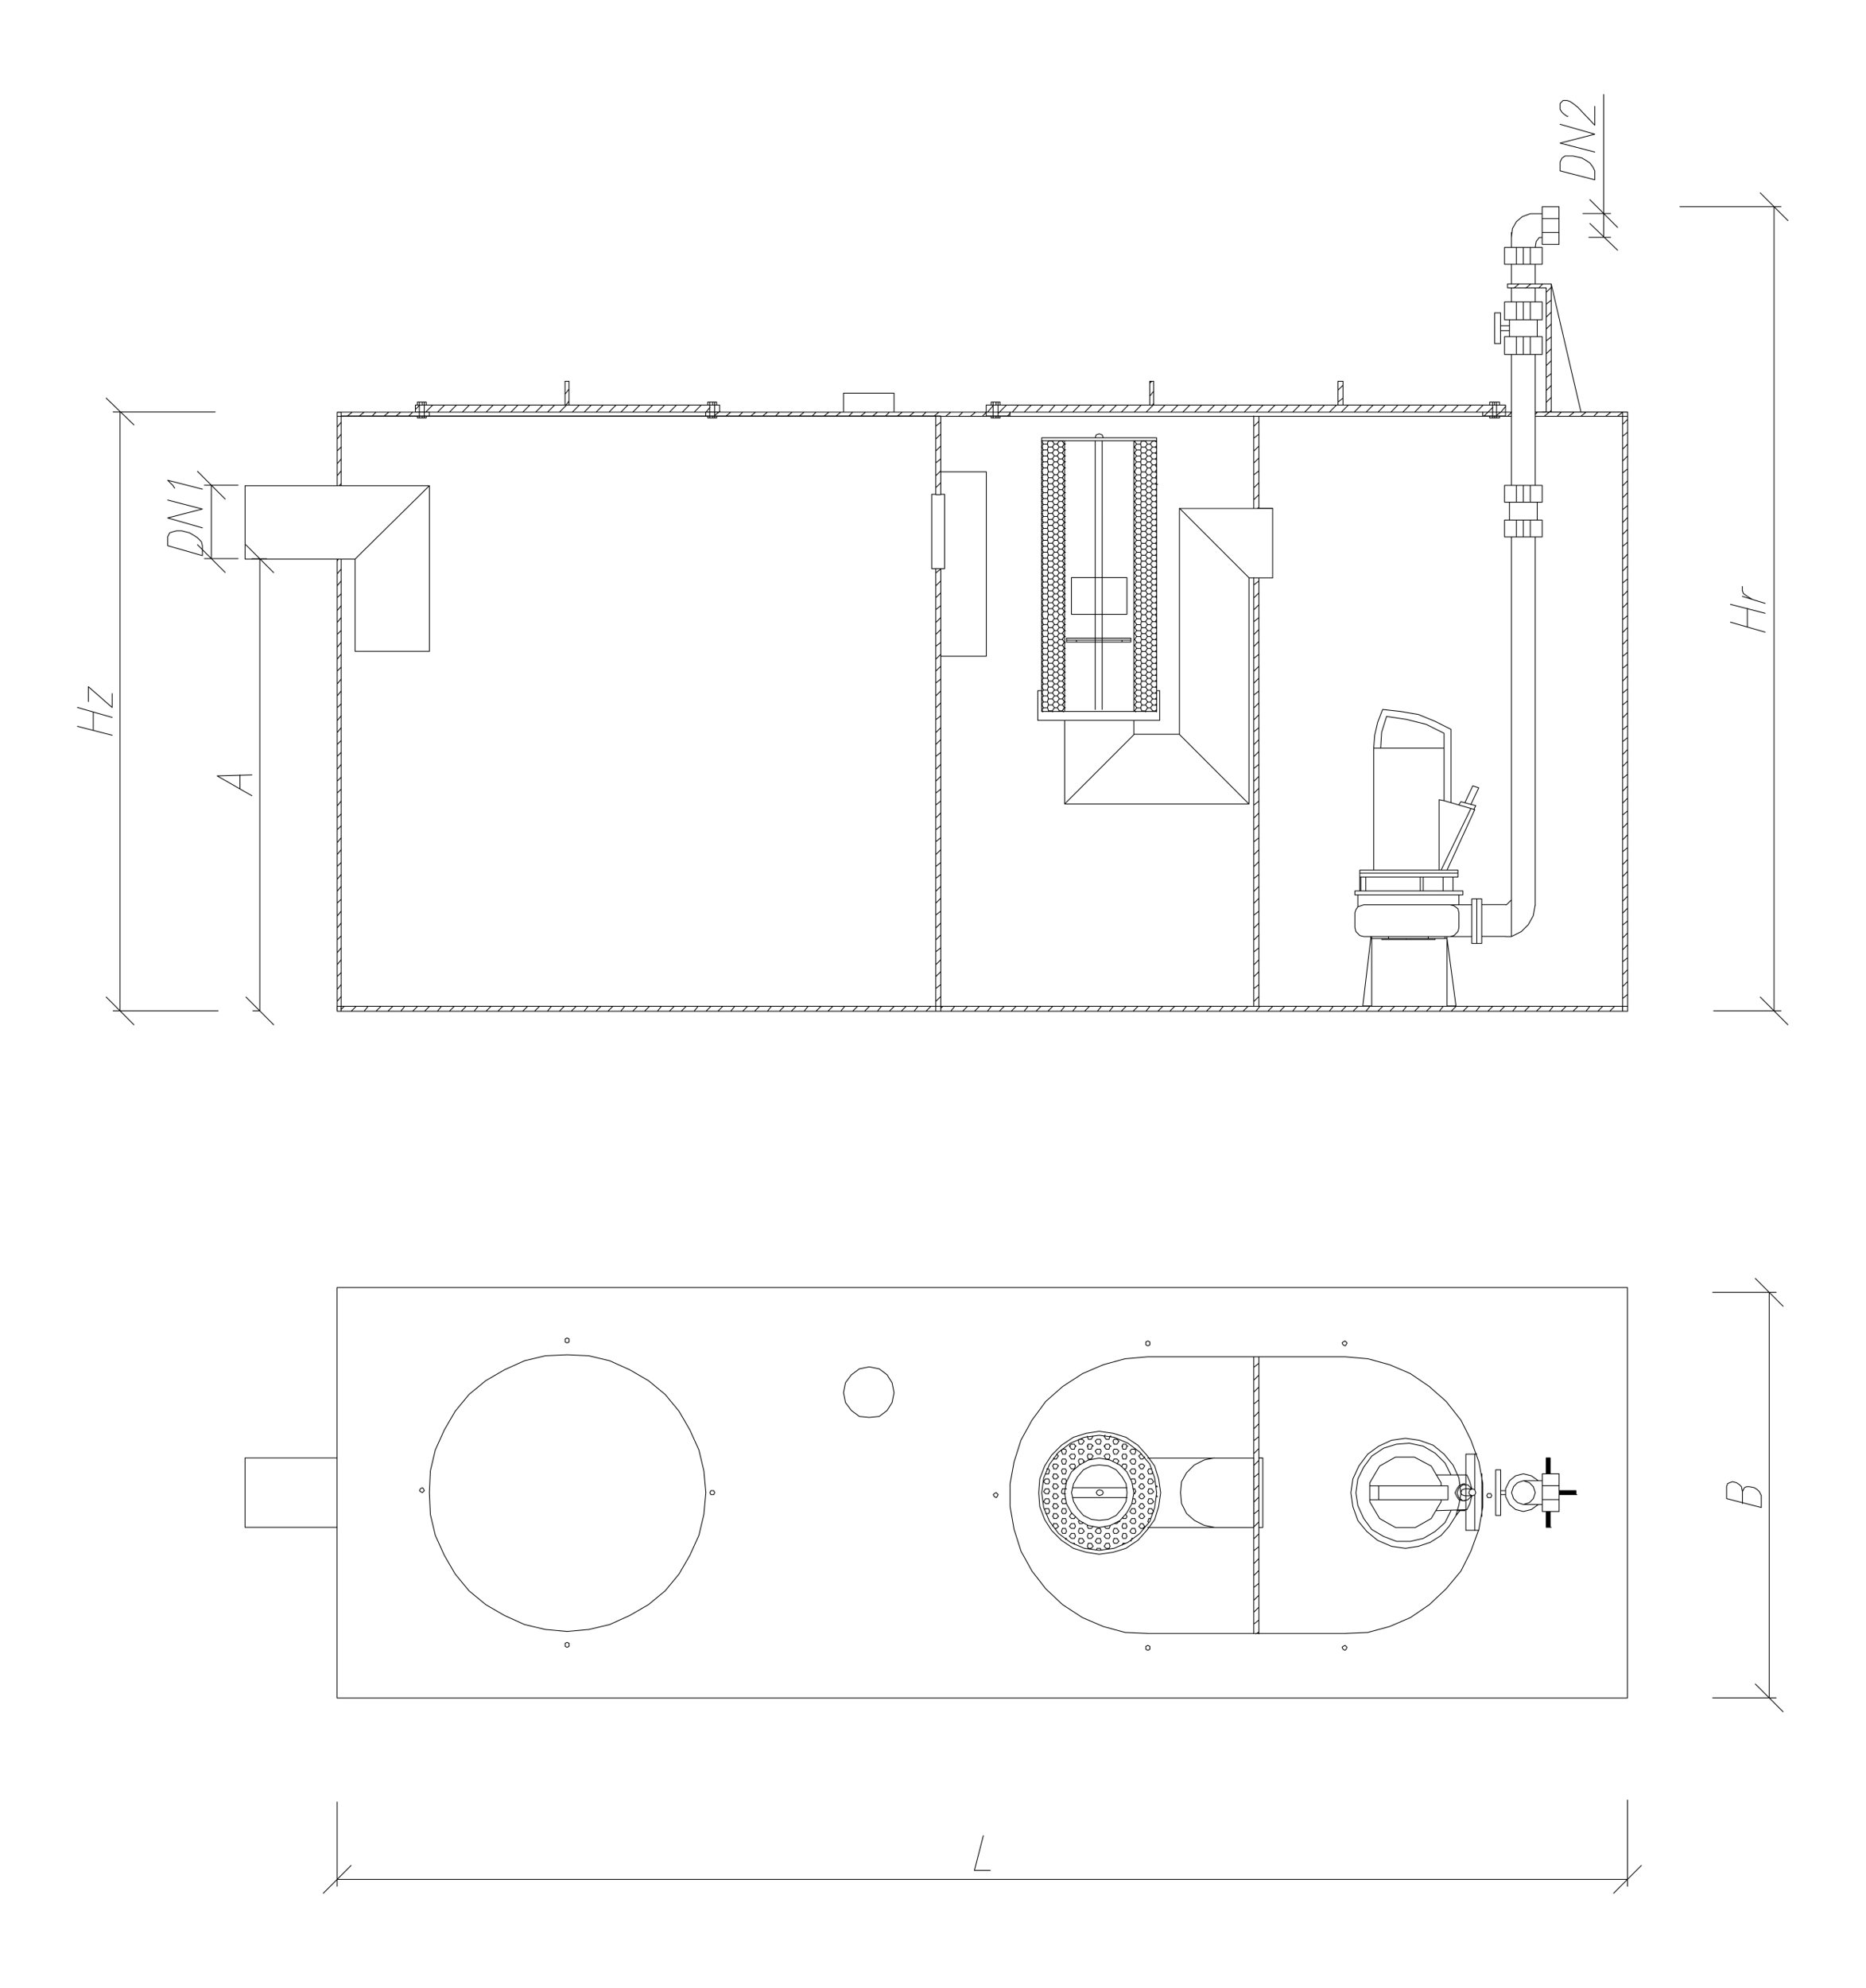 <?xml version="1.0" encoding="UTF-8"?>
<svg xmlns="http://www.w3.org/2000/svg" xmlns:xlink="http://www.w3.org/1999/xlink" xmlns:xodm="http://www.corel.com/coreldraw/odm/2003" xml:space="preserve" width="1000px" height="1065px" version="1.1" style="shape-rendering:geometricPrecision; text-rendering:geometricPrecision; image-rendering:optimizeQuality; fill-rule:evenodd; clip-rule:evenodd" viewBox="0 0 1032.55 1099.57">
 <defs>
  <style type="text/css">
   
    .str0 {stroke:black;stroke-width:0.44;stroke-linecap:round;stroke-linejoin:round;stroke-miterlimit:10}
    .fil0 {fill:none}
    .fil1 {fill:none;fill-rule:nonzero}
   
  </style>
 </defs>
 <g id="Warstwa_x0020_1">
  <rect class="fil0" width="1032.55" height="1099.57"></rect>
  <path class="fil1 str0" d="M192.18 230.08l2.75 -2.19m3.83 2.19l2.75 -2.19m4.38 2.19l2.2 -2.19m4.38 2.19l2.74 -2.19m3.84 2.19l2.75 -2.19m4.38 2.19l2.2 -2.19m1.64 -1.65l2.2 -2.19m2.74 3.84l0.55 0m0 0l3.83 -3.84m2.75 3.84l3.83 -3.84m2.75 3.84l3.84 -3.84m3.29 3.84l3.83 -3.84m2.75 3.84l3.83 -3.84m2.75 3.84l3.84 -3.84m3.29 3.84l3.83 -3.84m2.75 3.84l3.83 -3.84m2.75 3.84l3.84 -3.84m3.29 3.84l3.83 -3.84m2.75 3.84l3.84 -3.84m2.74 3.84l3.84 -3.84m3.29 3.84l3.83 -3.84m2.75 3.84l3.83 -3.84m2.75 3.84l3.84 -3.84m3.29 3.84l3.83 -3.84m2.75 3.84l3.84 -3.84m2.74 3.84l3.84 -3.84m3.29 3.84l3.84 -3.84m2.74 3.84l3.84 -3.84m2.74 3.84l3.84 -3.84m3.29 3.84l3.83 -3.84m2.75 3.84l3.84 -3.84m2.74 3.84l0.55 0m-0.55 0l2.19 -2.75m2.74 4.39l2.2 -1.64m0 0l0.54 -0.55m3.3 2.74l2.74 -2.19m4.38 2.19l2.2 -2.19m4.38 2.19l2.75 -2.19m3.84 2.19l2.74 -2.19m4.38 2.19l2.2 -2.19m4.38 2.19l2.75 -2.19m3.84 2.19l2.74 -2.19m4.38 2.19l2.2 -2.19m4.38 2.19l2.75 -2.19m3.84 2.19l2.74 -2.19m4.38 2.19l2.2 -2.19m4.39 2.19l2.74 -2.19m3.84 2.19l2.74 -2.19m4.38 2.19l2.2 -2.19m4.38 2.19l2.75 -2.19m3.84 2.19l2.74 -2.19m4.38 2.19l2.2 -2.19m4.39 2.19l2.74 -2.19m3.84 2.19l2.74 -2.19m4.39 2.19l2.19 -2.19m4.39 2.19l2.74 -2.19m3.84 2.19l2.19 -2.19m0 0l0.55 0m0 0l3.29 -3.84m2.74 4.38l0.55 -0.54m0 0l3.84 -3.84m0.55 6.03l1.64 -1.65m1.1 -0.54l3.29 -3.84m3.29 3.84l3.84 -3.84m2.74 3.84l3.84 -3.84m3.29 3.84l3.29 -3.84m3.29 3.84l3.84 -3.84m2.74 3.84l3.84 -3.84m2.74 3.84l3.84 -3.84m3.29 3.84l3.84 -3.84m2.74 3.84l3.84 -3.84m2.74 3.84l3.84 -3.84m3.29 3.84l3.84 -3.84m2.74 3.84l3.84 -3.84m2.74 3.84l3.84 -3.84m3.29 3.84l3.84 -3.84m2.74 3.84l3.84 -3.84m2.74 3.84l3.84 -3.84m3.29 3.84l3.84 -3.84m2.74 3.84l3.84 -3.84m2.74 3.84l3.84 -3.84m3.29 3.84l3.84 -3.84m2.74 3.84l3.84 -3.84m2.74 3.84l3.84 -3.84m3.29 3.84l3.84 -3.84m2.74 3.84l3.84 -3.84m2.74 3.84l3.84 -3.84m3.29 3.84l3.84 -3.84m2.74 3.84l3.84 -3.84m2.74 3.84l3.84 -3.84m3.29 3.84l3.84 -3.84m2.74 3.84l3.84 -3.84m2.74 3.84l3.84 -3.84m3.29 3.84l3.84 -3.84m2.74 3.84l3.84 -3.84m2.74 3.84l3.84 -3.84m51 -64.71l2.74 -2.2m3.84 2.2l2.74 -2.2m4.39 2.2l2.19 -2.2m-63.61 70.75l3.84 -3.84m2.74 3.84l3.84 -3.84m2.74 3.84l3.84 -3.84m3.29 3.84l3.84 -3.84m2.74 3.84l3.84 -3.84m35.1 -62.52l2.74 -2.74m-2.74 9.32l2.74 -2.19m-2.74 9.32l2.74 -2.74m-2.74 9.32l2.74 -2.74m-2.74 9.32l2.74 -2.19m-37.29 43.87l2.19 -2.19m0 0l2.74 -2.75m29.62 -29.61l2.74 -2.74m-30.16 36.74l2.19 -1.64m0 0l2.74 -3.3m22.49 -22.48l2.74 -2.74m-24.13 30.71l2.19 -2.19m19.2 -19.2l2.74 -2.19m-2.74 9.32l2.74 -2.74m-8.78 15.9l1.1 -1.09m4.94 -5.49l2.74 -2.74m-3.84 10.42l2.74 -2.19m0 0l1.1 -1.1m3.29 3.29l2.19 -2.19m4.39 2.19l2.74 -2.19m3.84 2.19l2.74 -2.19m4.39 2.19l2.19 -2.19m4.39 2.19l2.74 -2.19m3.84 2.19l2.74 -2.19m-711.25 0l649.83 0m13.16 0l51 0m-713.99 8.22l2.19 -2.74m-2.19 9.32l2.19 -2.74m-2.19 9.32l2.19 -2.19m-2.19 9.32l2.19 -2.74m-2.19 9.32l2.19 -2.74m-1.09 8.23l1.09 -1.1m-2.19 42.77l0.55 -1.09m-0.55 8.22l2.19 -2.74m-2.19 9.32l2.19 -2.74m-2.19 9.32l2.19 -2.19m-2.19 9.32l2.19 -2.74m-2.19 9.32l2.19 -2.74m-2.19 9.32l2.19 -2.19m-2.19 9.32l2.19 -2.74m-2.19 9.32l2.19 -2.74m-2.19 9.32l2.19 -2.19m-2.19 9.32l2.19 -2.74m-2.19 9.32l2.19 -2.74m-2.19 9.32l2.19 -2.19m-2.19 9.32l2.19 -2.74m-2.19 9.32l2.19 -2.74m-2.19 9.32l2.19 -2.19m-2.19 8.77l2.19 -2.19m-2.19 9.32l2.19 -2.74m-2.19 9.32l2.19 -2.19m-2.19 8.77l2.19 -2.19m-2.19 9.32l2.19 -2.74m-2.19 9.32l2.19 -2.19m-2.19 8.77l2.19 -2.19m-2.19 9.32l2.19 -2.74m-2.19 9.32l2.19 -2.74m-2.19 9.32l2.19 -2.19m-2.19 9.32l2.19 -2.74m-2.19 9.32l2.19 -2.74m-2.19 9.32l2.19 -2.19m-2.19 9.32l2.19 -2.74m-2.19 9.32l2.19 -2.74m-2.19 9.32l2.19 -2.19m-2.19 9.32l2.19 -2.74m-2.19 9.32l2.19 -2.74m-2.19 9.32l2.19 -2.19m-2.19 9.32l2.19 -2.74m-2.19 9.32l2.19 -2.74m329.03 -315.32l2.74 -2.19m-2.74 9.32l2.74 -2.74m-2.74 9.32l2.74 -2.74m-2.74 9.32l2.74 -2.19m-2.74 9.32l2.74 -2.74m-2.74 9.32l2.74 -2.74m-2.74 49.9l2.74 -2.19m-2.74 9.32l2.74 -2.74m-2.74 9.32l2.74 -2.74m-2.74 9.32l2.74 -2.19m-2.74 9.32l2.74 -2.74m-2.74 9.32l2.74 -2.74m-2.74 9.32l2.74 -2.19m-2.74 9.32l2.74 -2.74m-2.74 9.32l2.74 -2.74m-2.74 9.32l2.74 -2.19m-2.74 9.32l2.74 -2.74m-2.74 9.32l2.74 -2.74m-2.74 9.32l2.74 -2.19m-2.74 9.32l2.74 -2.74m-2.74 9.32l2.74 -2.74m-2.74 9.32l2.74 -2.19m-2.74 9.32l2.74 -2.74m-2.74 9.32l2.74 -2.74m-2.74 9.32l2.74 -2.19m-2.74 8.77l2.74 -2.19m-2.74 9.32l2.74 -2.74m173.29 -213.87l2.74 -2.74m-2.74 9.32l2.74 -2.19m-2.74 9.32l2.74 -2.74m-2.74 9.32l2.74 -2.74m-2.74 9.32l2.74 -2.19m-2.74 9.32l2.74 -2.74m-2.74 9.32l2.74 -2.74m-178.77 185.35l2.74 -2.19m174.94 -175.48l1.09 -0.55m-178.77 184.8l2.74 -2.19m-2.74 9.32l2.74 -2.74m-2.74 9.32l2.74 -2.19m-2.74 8.77l2.74 -2.19m-2.74 9.32l2.74 -2.74m-2.74 9.32l2.74 -2.74m-2.74 9.32l2.74 -2.19m-2.74 9.32l2.74 -2.74m-2.74 9.32l2.74 -2.74m-2.74 9.32l2.74 -2.19m-2.74 9.32l2.74 -2.74m-2.74 9.32l2.74 -2.74m-2.74 9.32l2.74 -2.19m-2.74 9.32l2.74 -2.74m173.29 -227.58l2.74 -2.19m-2.74 9.32l2.74 -2.74m-2.74 9.32l2.74 -2.74m-2.74 9.32l2.74 -2.19m-2.74 9.32l2.74 -2.74m-2.74 9.32l2.74 -2.74m-2.74 9.32l2.74 -2.19m-2.74 9.32l2.74 -2.74m-2.74 9.32l2.74 -2.74m-2.74 9.32l2.74 -2.19m-2.74 9.32l2.74 -2.74m-2.74 9.32l2.74 -2.74m-2.74 9.32l2.74 -2.19m-2.74 9.32l2.74 -2.74m-2.74 9.32l2.74 -2.74m-2.74 9.32l2.74 -2.19m-2.74 9.32l2.74 -2.74m-2.74 9.32l2.74 -2.74m-2.74 9.32l2.74 -2.19m-2.74 9.32l2.74 -2.74m-2.74 9.32l2.74 -2.74m-2.74 9.32l2.74 -2.19m-2.74 9.32l2.74 -2.74m-2.74 9.32l2.74 -2.74m-2.74 9.32l2.74 -2.19m-2.74 9.32l2.74 -2.74m-2.74 9.32l2.74 -2.74m-2.74 9.32l2.74 -2.19m-2.74 9.32l2.74 -2.74m-2.74 9.32l2.74 -2.74m-2.74 9.32l2.74 -2.19m-2.74 9.32l2.74 -2.74m-2.74 9.32l2.74 -2.74m-2.74 9.32l2.74 -2.19m-2.74 9.32l2.74 -2.74m201.26 -316.41l2.74 -2.75m-2.74 9.33l2.74 -2.2m-2.74 9.32l2.74 -2.74m-2.74 9.33l2.74 -2.75m-2.74 9.33l2.74 -2.2m-2.74 9.33l2.74 -2.75m-2.74 9.33l2.74 -2.75m-2.74 9.33l2.74 -2.2m-2.74 9.33l2.74 -2.75m-2.74 9.33l2.74 -2.75m-2.74 9.33l2.74 -2.2m-2.74 9.33l2.74 -2.75m-2.74 9.33l2.74 -2.75m-2.74 9.33l2.74 -2.2m-2.74 9.33l2.74 -2.75m-2.74 9.33l2.74 -2.75m-2.74 9.33l2.74 -2.2m-2.74 9.33l2.74 -2.75m-2.74 9.33l2.74 -2.75m-2.74 9.33l2.74 -2.2m-2.74 8.78l2.74 -2.2m-2.74 9.33l2.74 -2.75m-2.74 9.33l2.74 -2.2m-2.74 8.78l2.74 -2.2m-2.74 9.33l2.74 -2.75m-2.74 9.33l2.74 -2.2m-2.74 8.78l2.74 -2.2m-2.74 9.33l2.74 -2.75m-2.74 9.33l2.74 -2.74m-2.74 9.32l2.74 -2.2m-2.74 9.33l2.74 -2.75m-2.74 9.33l2.74 -2.74m-2.74 9.32l2.74 -2.2m-2.74 9.33l2.74 -2.74m-2.74 9.32l2.74 -2.74m-2.74 9.32l2.74 -2.2m-2.74 9.33l2.74 -2.75m-2.74 9.33l2.74 -2.74m-2.74 9.32l2.74 -2.2m-2.74 9.33l2.74 -2.74m-2.74 9.32l2.74 -2.74m-2.74 9.32l2.74 -2.19m-2.74 9.32l2.74 -2.74m-2.74 9.32l2.74 -2.74m-2.74 9.32l2.74 -2.2m-2.74 9.33l2.74 -2.74m-2.74 9.32l2.74 -2.74m-2.74 9.32l2.74 -2.19m-0.55 6.58l0.55 0m0 -328.48l0 331.22m-711.8 -1.1l1.65 -1.64m3.84 2.74l2.74 -2.74m4.39 2.74l2.19 -2.74m4.39 2.74l2.74 -2.74m3.84 2.74l2.74 -2.74m4.39 2.74l2.19 -2.74m4.39 2.74l2.74 -2.74m3.84 2.74l2.74 -2.74m4.39 2.74l2.19 -2.74m4.39 2.74l2.74 -2.74m3.84 2.74l2.74 -2.74m4.39 2.74l2.19 -2.74m4.39 2.74l2.74 -2.74m3.84 2.74l2.74 -2.74m4.39 2.74l2.19 -2.74m4.39 2.74l2.74 -2.74m3.84 2.74l2.74 -2.74m4.39 2.74l2.19 -2.74m4.39 2.74l2.74 -2.74m3.84 2.74l2.74 -2.74m4.39 2.74l2.19 -2.74m4.39 2.74l2.74 -2.74m3.84 2.74l2.74 -2.74m4.39 2.74l2.19 -2.74m4.39 2.74l2.74 -2.74m3.84 2.74l2.74 -2.74m4.39 2.74l2.19 -2.74m4.39 2.74l2.74 -2.74m3.84 2.74l2.74 -2.74m4.39 2.74l2.19 -2.74m4.39 2.74l2.74 -2.74m3.84 2.74l2.74 -2.74m4.39 2.74l2.19 -2.74m4.39 2.74l2.74 -2.74m3.84 2.74l2.74 -2.74m4.39 2.74l2.19 -2.74m4.39 2.74l2.74 -2.74m3.84 2.74l2.74 -2.74m4.39 2.74l2.19 -2.74m4.39 2.74l2.74 -2.74m3.84 2.74l2.74 -2.74m4.39 2.74l2.19 -2.74m4.39 2.74l2.74 -2.74m3.84 2.74l2.74 -2.74m4.39 2.74l2.19 -2.74m4.39 2.74l2.74 -2.74m3.84 2.74l2.74 -2.74m4.39 2.74l2.19 -2.74m4.39 2.74l2.74 -2.74m5.48 1.09l1.1 -1.09m4.39 2.74l2.19 -2.74m4.39 2.74l2.74 -2.74m3.84 2.74l2.74 -2.74m4.39 2.74l2.19 -2.74m4.39 2.74l2.74 -2.74m3.84 2.74l2.74 -2.74m4.39 2.74l2.19 -2.74m4.39 2.74l2.74 -2.74m3.84 2.74l2.74 -2.74m4.39 2.74l2.19 -2.74m4.39 2.74l2.19 -2.74m4.39 2.74l2.74 -2.74m4.39 2.74l2.19 -2.74m4.39 2.74l2.19 -2.74m4.39 2.74l2.74 -2.74m3.84 2.74l2.74 -2.74m4.39 2.74l2.19 -2.74m4.39 2.74l2.74 -2.74m3.84 2.74l2.74 -2.74m4.39 2.74l2.19 -2.74m4.39 2.74l2.74 -2.74m3.84 2.74l2.74 -2.74m4.39 2.74l2.19 -2.74m4.39 2.74l2.74 -2.74m3.84 2.74l2.74 -2.74m4.39 2.74l2.19 -2.74m4.39 2.74l2.74 -2.74m3.84 2.74l2.74 -2.74m4.39 2.74l2.19 -2.74m4.39 2.74l2.74 -2.74m3.84 2.74l2.74 -2.74m4.39 2.74l2.19 -2.74m4.39 2.74l2.74 -2.74m3.84 2.74l2.74 -2.74m4.39 2.74l2.19 -2.74m4.39 2.74l2.74 -2.74m3.84 2.74l2.74 -2.74m4.39 2.74l2.19 -2.74m4.39 2.74l2.74 -2.74m3.84 2.74l2.74 -2.74m4.39 2.74l2.19 -2.74m4.39 2.74l2.74 -2.74m3.84 2.74l2.74 -2.74m4.39 2.74l2.19 -2.74m4.39 2.74l2.74 -2.74m3.84 2.74l2.74 -2.74m4.39 2.74l2.19 -2.74m4.39 2.74l2.74 -2.74m3.84 2.74l2.74 -2.74m4.39 2.74l2.19 -2.74m4.39 2.74l2.74 -2.74m3.84 2.74l2.74 -2.74m4.39 2.74l2.19 -2.74m4.39 2.74l2.74 -2.74m3.84 2.74l2.74 -2.74m4.39 2.74l0.55 0m2.19 0l-713.99 0m0 0l0 -224.29m0 -66.35l0 -40.58m0 0l0 2.19m0 0l649.83 0m13.16 0l51 0m-713.99 -2.19l2.19 0m0 0l0 40.58m0 40.58l0 250.06m-2.19 0l0 -2.74m0 0l713.99 0m0 2.74l-2.74 0m0 0l0 -331.22m-711.25 331.22l0 -250.06m51 -40.58l-102 0m0 0l0 40.58m0 0l60.87 0m0 0l0 50.99m0 0l41.13 0m0 0l0 -91.57m0 0l-41.13 40.58m497.38 446.93l2.74 -2.2m-2.74 9.33l2.74 -2.75m-2.74 9.33l2.74 -2.75m-2.74 9.33l2.74 -2.2m-2.74 9.33l2.74 -2.75m-2.74 9.33l2.74 -2.75m-2.74 9.33l2.74 -2.2m-2.74 9.33l2.74 -2.75m-2.74 9.33l2.74 -2.75m-2.74 9.33l2.74 -2.2m-2.74 9.33l2.74 -2.75m-2.74 9.33l2.74 -2.75m-2.74 9.33l2.74 -2.2m-2.74 9.33l2.74 -2.75m-2.74 9.33l2.74 -2.74m-2.74 9.32l2.74 -2.2m-2.74 9.33l2.74 -2.75m-2.74 9.33l2.74 -2.75m-2.74 9.33l2.74 -2.2m-2.74 9.33l2.74 -2.75m-2.74 9.33l2.74 -2.74m-2.74 9.32l2.74 -2.2m-1.64 7.68l1.64 -1.09m0 1.09l0 -153m0 -194.12l0 -236.91m0 -38.38l0 -51m-178.77 326.29l0 -216.61m0 -66.36l0 -43.32m0 329.03l0 -244.58m2.74 244.58l0 -244.58m0 -41.13l0 -43.32m0 43.32l-2.74 0m2.74 0l0 -2.19m0 -10.42l25.23 0m0 0l0 102m0 0l-25.23 0m132.16 -81.71l51.55 0m-13.16 38.38l13.16 0m-51.55 86.65l38.39 38.39m0 0l0 -125.04m-102 125.04l0 -46.07m38.39 7.68l-38.39 38.39m0 0l102 0m-114.61 -200.71l0.55 0m3.29 0l2.19 0m3.84 0l1.65 0m-10.42 1.64l2.19 0m3.84 0l1.64 0m3.84 0l0.55 0m-13.16 1.65l0.55 0m3.29 0l2.19 0m3.84 0l1.65 0m-10.42 1.64l2.19 0m3.84 0l1.64 0m3.84 0l0.55 0m-13.16 1.65l0.55 0m3.29 0l2.19 0m3.84 0l1.65 0m-10.42 1.64l2.19 0m3.84 0l1.64 0m3.84 0l0.55 0m-13.16 1.65l0.55 0m3.29 0l2.19 0m3.84 0l1.65 0m-10.42 1.64l2.19 0m3.84 0l1.64 0m3.84 0l0.55 0m-13.16 1.65l0.55 0m3.29 0l2.19 0m3.84 0l1.65 0m-10.42 1.64l2.19 0m3.84 0l1.64 0m3.84 0l0.55 0m-13.16 2.2l0.55 0m3.29 0l2.19 0m3.84 0l1.65 0m-10.42 1.64l2.19 0m3.84 0l1.64 0m3.84 0l0.55 0m-13.16 1.65l0.55 0m3.29 0l2.19 0m3.84 0l1.65 0m-10.42 1.64l2.19 0m3.84 0l1.64 0m3.84 0l0.55 0m-13.16 1.65l0.55 0m3.29 0l2.19 0m3.84 0l1.65 0m-10.42 1.64l2.19 0m3.84 0l1.64 0m3.84 0l0.55 0m-13.16 1.65l0.55 0m3.29 0l2.19 0m3.84 0l1.65 0m-10.42 1.64l2.19 0m3.84 0l1.64 0m3.84 0l0.55 0m-13.16 1.65l0.55 0m3.29 0l2.19 0m3.84 0l1.65 0m-10.42 1.64l2.19 0m3.84 0l1.64 0m3.84 0l0.55 0m-13.16 1.65l0.55 0m3.29 0l2.19 0m3.84 0l1.65 0m-10.42 1.64l2.19 0m3.84 0l1.64 0m3.84 0l0.55 0m-13.16 1.65l0.55 0m3.29 0l2.19 0m3.84 0l1.65 0m-10.42 1.64l2.19 0m3.84 0l1.64 0m3.84 0l0.55 0m-13.16 1.65l0.55 0m3.29 0l2.19 0m3.84 0l1.65 0m-10.42 1.65l2.19 0m3.84 0l1.64 0m3.84 0l0.55 0m-13.16 1.64l0.55 0m3.29 0l2.19 0m3.84 0l1.65 0m-10.42 1.65l2.19 0m3.84 0l1.64 0m3.84 0l0.55 0m-13.16 1.64l0.55 0m3.29 0l2.19 0m3.84 0l1.65 0m-10.42 1.65l2.19 0m3.84 0l1.64 0m3.84 0l0.55 0m-13.16 1.64l0.55 0m3.29 0l2.19 0m3.84 0l1.65 0m-10.42 1.65l2.19 0m3.84 0l1.64 0m3.84 0l0.55 0m-13.16 1.64l0.55 0m3.29 0l2.19 0m3.84 0l1.65 0m-10.42 1.65l2.19 0m3.84 0l1.64 0m3.84 0l0.55 0m-13.16 1.64l0.55 0m3.29 0l2.19 0m3.84 0l1.65 0m-10.42 1.65l2.19 0m3.84 0l1.64 0m3.84 0l0.55 0m-13.16 1.64l0.55 0m3.29 0l2.19 0m3.84 0l1.65 0m-10.42 1.65l2.19 0m3.84 0l1.64 0m3.84 0l0.55 0m-13.16 1.64l0.55 0m3.29 0l2.19 0m3.84 0l1.65 0m-10.42 1.65l2.19 0m3.84 0l1.64 0m3.84 0l0.55 0m-13.16 1.64l0.55 0m3.29 0l2.19 0m3.84 0l1.65 0m-10.42 1.65l2.19 0m3.84 0l1.64 0m3.84 0l0.55 0m-13.16 1.64l0.55 0m3.29 0l2.19 0m3.84 0l1.65 0m-10.42 1.65l2.19 0m3.84 0l1.64 0m3.84 0l0.55 0m-13.16 1.64l0.55 0m3.29 0l2.19 0m3.84 0l1.65 0m-10.42 1.65l2.19 0m3.84 0l1.64 0m3.84 0l0.55 0m-13.16 1.64l0.55 0m3.29 0l2.19 0m3.84 0l1.65 0m-10.42 1.65l2.19 0m3.84 0l1.64 0m3.84 0l0.55 0m-13.16 1.64l0.55 0m3.29 0l2.19 0m3.84 0l1.65 0m-10.42 1.65l2.19 0m3.84 0l1.64 0m3.84 0l0.55 0m-13.16 1.64l0.55 0m3.29 0l2.19 0m3.84 0l1.65 0m-10.42 1.65l2.19 0m3.84 0l1.64 0m3.84 0l0.55 0m-13.16 1.64l0.55 0m3.29 0l2.19 0m3.84 0l1.65 0m-10.42 1.65l2.19 0m3.84 0l1.64 0m3.84 0l0.55 0m-13.16 1.64l0.55 0m3.29 0l2.19 0m3.84 0l1.65 0m-10.42 1.65l2.19 0m3.84 0l1.64 0m3.84 0l0.55 0m-13.16 1.64l0.55 0m3.29 0l2.19 0m3.84 0l1.65 0m-10.42 1.65l2.19 0m3.84 0l1.64 0m3.84 0l0.55 0m-13.16 1.65l0.55 0m3.29 0l2.19 0m3.84 0l1.65 0m-10.42 2.19l2.19 0m3.84 0l1.64 0m3.84 0l0.55 0m-13.16 1.64l0.55 0m3.29 0l2.19 0m3.84 0l1.65 0m-10.42 1.65l2.19 0m3.84 0l1.64 0m3.84 0l0.55 0m-13.16 1.64l0.55 0m3.29 0l2.19 0m3.84 0l1.65 0m-10.42 1.65l2.19 0m3.84 0l1.64 0m3.84 0l0.55 0m-13.16 1.64l0.55 0m3.29 0l2.19 0m3.84 0l1.65 0m-10.42 1.65l2.19 0m3.84 0l1.64 0m3.84 0l0.55 0m-13.16 1.64l0.55 0m3.29 0l2.19 0m3.84 0l1.65 0m-10.42 1.65l2.19 0m3.84 0l1.64 0m3.84 0l0.55 0m-13.16 1.64l0.55 0m3.29 0l2.19 0m3.84 0l1.65 0m-10.42 1.65l2.19 0m3.84 0l1.64 0m3.84 0l0.55 0m-13.16 1.64l0.55 0m3.29 0l2.19 0m3.84 0l1.65 0m-10.42 1.65l2.19 0m3.84 0l1.64 0m3.84 0l0.55 0m-13.16 1.64l0.55 0m3.29 0l2.19 0m3.84 0l1.65 0m-10.42 1.65l2.19 0m3.84 0l1.64 0m3.84 0l0.55 0m-13.16 1.65l0.55 0m3.29 0l2.19 0m3.84 0l1.65 0m-10.42 1.64l2.19 0m3.84 0l1.64 0m3.84 0l0.55 0m-13.16 1.65l0.55 0m3.29 0l2.19 0m3.84 0l1.65 0m-10.42 1.64l2.19 0m3.84 0l1.64 0m3.84 0l0.55 0m-13.16 1.65l0.55 0m3.29 0l2.19 0m3.84 0l1.65 0m-10.42 1.64l2.19 0m3.84 0l1.64 0m3.84 0l0.55 0m-13.16 1.65l0.55 0m3.29 0l2.19 0m3.84 0l1.65 0m-10.42 1.64l2.19 0m3.84 0l1.64 0m3.84 0l0.55 0m-13.16 1.65l0.55 0m3.29 0l2.19 0m3.84 0l1.65 0m-10.42 1.64l2.19 0m3.84 0l1.64 0m3.84 0l0.55 0m-13.16 1.65l0.55 0m3.29 0l2.19 0m3.84 0l1.65 0m-10.42 1.64l2.19 0m3.84 0l1.64 0m3.84 0l0.55 0m-13.16 1.65l0.55 0m3.29 0l2.19 0m3.84 0l1.65 0m-10.42 1.64l2.19 0m3.84 0l1.64 0m3.84 0l0.55 0m-13.16 1.65l0.55 0m3.29 0l2.19 0m3.84 0l1.65 0m-10.42 1.64l2.19 0m3.84 0l1.64 0m3.84 0l0.55 0m-13.16 1.65l0.55 0m3.29 0l2.19 0m3.84 0l1.65 0m39.48 -149.16l0.55 0m3.84 0l2.19 0m3.84 0l1.64 0m-10.42 1.64l2.2 0m3.84 0l1.64 0m-9.32 1.65l0.55 0m3.84 0l2.19 0m3.84 0l1.64 0m-10.42 1.64l2.2 0m3.84 0l1.64 0m-9.32 1.65l0.55 0m3.84 0l2.19 0m3.84 0l1.64 0m-10.42 1.64l2.2 0m3.84 0l1.64 0m-9.32 1.65l0.55 0m3.84 0l2.19 0m3.84 0l1.64 0m-10.42 1.64l2.2 0m3.84 0l1.64 0m-9.32 1.65l0.55 0m3.84 0l2.19 0m3.84 0l1.64 0m-10.42 1.64l2.2 0m3.84 0l1.64 0m-9.32 2.2l0.55 0m3.84 0l2.19 0m3.84 0l1.64 0m-10.42 1.64l2.2 0m3.84 0l1.64 0m-9.32 1.65l0.55 0m3.84 0l2.19 0m3.84 0l1.64 0m-10.42 1.64l2.2 0m3.84 0l1.64 0m-9.32 1.65l0.55 0m3.84 0l2.19 0m3.84 0l1.64 0m-10.42 1.64l2.2 0m3.84 0l1.64 0m-9.32 1.65l0.55 0m3.84 0l2.19 0m3.84 0l1.64 0m-10.42 1.64l2.2 0m3.84 0l1.64 0m-9.32 1.65l0.55 0m3.84 0l2.19 0m3.84 0l1.64 0m-10.42 1.64l2.2 0m3.84 0l1.64 0m-9.32 1.65l0.55 0m3.84 0l2.19 0m3.84 0l1.64 0m-10.42 1.64l2.2 0m3.84 0l1.64 0m-9.32 1.65l0.55 0m3.84 0l2.19 0m3.84 0l1.64 0m-10.42 1.64l2.2 0m3.84 0l1.64 0m-9.32 1.65l0.55 0m3.84 0l2.19 0m3.84 0l1.64 0m-10.42 1.65l2.2 0m3.84 0l1.64 0m-9.32 1.64l0.55 0m3.84 0l2.19 0m3.84 0l1.64 0m-10.42 1.65l2.2 0m3.84 0l1.64 0m-9.32 1.64l0.55 0m3.84 0l2.19 0m3.84 0l1.64 0m-10.42 1.65l2.2 0m3.84 0l1.64 0m-9.32 1.64l0.55 0m3.84 0l2.19 0m3.84 0l1.64 0m-10.42 1.65l2.2 0m3.84 0l1.64 0m-9.32 1.64l0.55 0m3.84 0l2.19 0m3.84 0l1.64 0m-10.42 1.65l2.2 0m3.84 0l1.64 0m-9.32 1.64l0.55 0m3.84 0l2.19 0m3.84 0l1.64 0m-10.42 1.65l2.2 0m3.84 0l1.64 0m-9.32 1.64l0.55 0m3.84 0l2.19 0m3.84 0l1.64 0m-10.42 1.65l2.2 0m3.84 0l1.64 0m-9.32 1.64l0.55 0m3.84 0l2.19 0m3.84 0l1.64 0m-10.42 1.65l2.2 0m3.84 0l1.64 0m-9.32 1.64l0.55 0m3.84 0l2.19 0m3.84 0l1.64 0m-10.42 1.65l2.2 0m3.84 0l1.64 0m-9.32 1.64l0.55 0m3.84 0l2.19 0m3.84 0l1.64 0m-10.42 1.65l2.2 0m3.84 0l1.64 0m-9.32 1.64l0.55 0m3.84 0l2.19 0m3.84 0l1.64 0m-10.42 1.65l2.2 0m3.84 0l1.64 0m-9.32 1.64l0.55 0m3.84 0l2.19 0m3.84 0l1.64 0m-10.42 1.65l2.2 0m3.84 0l1.64 0m-9.32 1.64l0.55 0m3.84 0l2.19 0m3.84 0l1.64 0m-10.42 1.65l2.2 0m3.84 0l1.64 0m-9.32 1.64l0.55 0m3.84 0l2.19 0m3.84 0l1.64 0m-10.42 1.65l2.2 0m3.84 0l1.64 0m-9.32 1.64l0.55 0m3.84 0l2.19 0m3.84 0l1.64 0m-10.42 1.65l2.2 0m3.84 0l1.64 0m-9.32 1.64l0.55 0m3.84 0l2.19 0m3.84 0l1.64 0m-10.42 1.65l2.2 0m3.84 0l1.64 0m-9.32 1.64l0.55 0m3.84 0l2.19 0m3.84 0l1.64 0m-10.42 1.65l2.2 0m3.84 0l1.64 0m-9.32 1.65l0.55 0m3.84 0l2.19 0m3.84 0l1.64 0m-10.42 2.19l2.2 0m3.84 0l1.64 0m-9.32 1.64l0.55 0m3.84 0l2.19 0m3.84 0l1.64 0m-10.42 1.65l2.2 0m3.84 0l1.64 0m-9.32 1.64l0.55 0m3.84 0l2.19 0m3.84 0l1.64 0m-10.42 1.65l2.2 0m3.84 0l1.64 0m-9.32 1.64l0.55 0m3.84 0l2.19 0m3.84 0l1.64 0m-10.42 1.65l2.2 0m3.84 0l1.64 0m-9.32 1.64l0.55 0m3.84 0l2.19 0m3.84 0l1.64 0m-10.42 1.65l2.2 0m3.84 0l1.64 0m-9.32 1.64l0.55 0m3.84 0l2.19 0m3.84 0l1.64 0m-10.42 1.65l2.2 0m3.84 0l1.64 0m-9.32 1.64l0.55 0m3.84 0l2.19 0m3.84 0l1.64 0m-10.42 1.65l2.2 0m3.84 0l1.64 0m-9.32 1.64l0.55 0m3.84 0l2.19 0m3.84 0l1.64 0m-10.42 1.65l2.2 0m3.84 0l1.64 0m-9.32 1.65l0.55 0m3.84 0l2.19 0m3.84 0l1.64 0m-10.42 1.64l2.2 0m3.84 0l1.64 0m-9.32 1.65l0.55 0m3.84 0l2.19 0m3.84 0l1.64 0m-10.42 1.64l2.2 0m3.84 0l1.64 0m-9.32 1.65l0.55 0m3.84 0l2.19 0m3.84 0l1.64 0m-10.42 1.64l2.2 0m3.84 0l1.64 0m-9.32 1.65l0.55 0m3.84 0l2.19 0m3.84 0l1.64 0m-10.42 1.64l2.2 0m3.84 0l1.64 0m-9.32 1.65l0.55 0m3.84 0l2.19 0m3.84 0l1.64 0m-10.42 1.64l2.2 0m3.84 0l1.64 0m-9.32 1.65l0.55 0m3.84 0l2.19 0m3.84 0l1.64 0m-10.42 1.64l2.2 0m3.84 0l1.64 0m-9.32 1.65l0.55 0m3.84 0l2.19 0m3.84 0l1.64 0m-10.42 1.64l2.2 0m3.84 0l1.64 0m-9.32 1.65l0.55 0m3.84 0l2.19 0m3.84 0l1.64 0m-10.42 1.64l2.2 0m3.84 0l1.64 0m-9.32 1.65l0.55 0m3.84 0l2.19 0m3.84 0l1.64 0m-62.51 0.55l-0.55 -0.55m1.1 -1.65l-1.1 -1.64m3.84 3.29l-0.55 -1.65m-2.19 -3.29l-1.1 -1.64m6.03 7.13l0 -0.55m-2.19 -3.29l-0.55 -1.65m-2.19 -3.29l-1.1 -1.64m7.13 8.22l-1.1 -1.64m-2.19 -3.29l-0.55 -1.65m-2.19 -3.29l-1.1 -1.64m9.87 13.16l-1.1 -1.65m-1.64 -3.29l-1.1 -1.64m-2.19 -3.29l-0.55 -1.65m-2.19 -3.29l-1.1 -1.64m12.06 17l-0.54 -0.55m-1.65 -3.29l-1.1 -1.65m-1.64 -3.29l-1.1 -1.64m-2.19 -3.29l-0.55 -1.65m-2.19 -3.29l-1.1 -1.64m12.61 18.09l-1.09 -1.64m-1.65 -3.29l-1.1 -1.65m-1.64 -3.29l-1.1 -1.64m-2.19 -3.29l-0.55 -1.65m-2.19 -3.29l-1.1 -1.64m12.61 18.09l-1.09 -1.64m-1.65 -3.29l-1.1 -1.65m-1.64 -3.29l-1.1 -1.64m-2.19 -3.29l-0.55 -1.65m-2.19 -3.29l-1.1 -1.64m12.61 18.09l-1.09 -1.64m-1.65 -3.29l-1.1 -1.65m-1.64 -3.29l-1.1 -1.64m-2.19 -3.29l-0.55 -1.65m-2.19 -3.29l-1.1 -1.65m12.61 18.1l-1.09 -1.64m-1.65 -3.29l-1.1 -1.65m-1.64 -3.29l-1.1 -1.64m-2.19 -3.29l-0.55 -1.65m-2.19 -3.29l-1.1 -1.65m12.61 18.1l-1.09 -1.64m-1.65 -3.29l-1.1 -1.65m-1.64 -3.29l-1.1 -1.64m-2.19 -3.3l-0.55 -1.64m-2.19 -3.29l-1.1 -1.65m12.61 18.1l-1.09 -1.64m-1.65 -3.29l-1.1 -1.65m-1.64 -3.29l-1.1 -1.65m-2.19 -3.29l-0.55 -1.64m-2.19 -3.29l-1.1 -1.65m12.61 18.1l-1.09 -1.64m-1.65 -3.29l-1.1 -1.65m-1.64 -3.29l-1.1 -1.65m-2.19 -3.29l-0.55 -1.64m-2.19 -3.29l-1.1 -1.65m12.61 18.1l-1.09 -1.64m-1.65 -3.3l-1.1 -1.64m-1.64 -3.29l-1.1 -1.65m-2.19 -3.29l-0.55 -1.64m-2.19 -3.29l-1.1 -1.65m12.61 18.1l-1.09 -1.65m-1.65 -3.29l-1.1 -1.64m-1.64 -3.29l-1.1 -1.65m-2.19 -3.29l-0.55 -1.64m-2.19 -3.29l-1.1 -1.65m12.61 18.1l-1.09 -1.65m-1.65 -3.29l-1.1 -1.64m-1.64 -3.29l-1.1 -1.65m-2.19 -3.29l-0.55 -1.64m-2.19 -3.29l-1.1 -2.19m12.61 18.64l-1.09 -1.65m-1.65 -3.29l-1.1 -1.64m-1.64 -3.29l-1.1 -1.65m-2.19 -3.29l-0.55 -1.64m-2.19 -3.84l-1.1 -1.65m12.61 18.65l-1.09 -1.65m-1.65 -3.29l-1.1 -1.64m-1.64 -3.29l-1.1 -1.65m-2.19 -3.83l-0.55 -1.65m-2.19 -3.29l-1.1 -1.65m12.61 18.65l-1.09 -1.65m-1.65 -3.29l-1.1 -1.64m-1.64 -3.29l-1.1 -2.19m-2.19 -3.3l-0.55 -1.64m-2.19 -3.29l-1.1 -1.65m12.61 18.65l-1.09 -1.65m-1.65 -3.29l-1.1 -1.64m-1.64 -3.84l-1.1 -1.65m-2.19 -3.29l-0.55 -1.64m-2.19 -3.29l-1.1 -1.65m12.61 18.65l-1.09 -1.65m-1.65 -3.83l-1.1 -1.65m-1.64 -3.29l-1.1 -1.65m-2.19 -3.29l-0.55 -1.64m-2.19 -3.29l-1.1 -1.65m12.61 18.65l-1.09 -2.19m-1.65 -3.3l-1.1 -1.64m-1.64 -3.29l-1.1 -1.65m-2.19 -3.29l-0.55 -1.64m-2.19 -3.29l-1.1 -1.65m12.61 18.1l-1.09 -1.65m-1.65 -3.29l-1.1 -1.64m-1.64 -3.29l-1.1 -1.65m-2.19 -3.29l-0.55 -1.64m-2.19 -3.29l-1.1 -1.65m12.61 18.1l-1.09 -1.65m-1.65 -3.29l-1.1 -1.64m-1.64 -3.29l-1.1 -1.65m-2.19 -3.29l-0.55 -1.64m-2.19 -3.29l-1.1 -1.65m12.61 18.1l-1.09 -1.65m-1.65 -3.29l-1.1 -1.64m-1.64 -3.29l-1.1 -1.65m-2.19 -3.29l-0.55 -1.64m-2.19 -3.29l-1.1 -1.65m12.61 18.1l-1.09 -1.65m-1.65 -3.29l-1.1 -1.64m-1.64 -3.29l-1.1 -1.65m-2.19 -3.29l-0.55 -1.64m-2.19 -3.29l-1.1 -1.65m52.1 86.65l-0.55 -0.55m1.09 -1.65l-1.09 -1.64m3.84 3.29l-0.55 -1.65m-2.2 -3.29l-1.09 -1.64m6.03 7.13l0 -0.55m-2.19 -3.29l-0.55 -1.65m-2.2 -3.29l-1.09 -1.64m7.13 8.22l-1.1 -1.64m-2.19 -3.29l-0.55 -1.65m-2.2 -3.29l-1.09 -1.64m9.87 13.16l-1.1 -1.65m-1.64 -3.29l-1.1 -1.64m-2.19 -3.29l-0.55 -1.65m-2.2 -3.29l-1.09 -1.64m12.06 17l-0.55 -0.55m-1.64 -3.29l-1.1 -1.65m-1.64 -3.29l-1.1 -1.64m-2.19 -3.29l-0.55 -1.65m-2.2 -3.29l-1.09 -1.64m-38.94 -48.26l-1.09 -1.65m-1.65 -3.29l-1.1 -1.64m-1.64 -3.29l-1.1 -1.65m-2.19 -3.29l-0.55 -1.64m-2.19 -3.29l-1.1 -1.65m12.61 18.1l-1.09 -1.65m-1.65 -3.29l-1.1 -1.64m-1.64 -3.29l-1.1 -1.65m-2.19 -3.29l-0.55 -1.64m-2.19 -3.29l-1.1 -1.65m12.61 18.1l-1.09 -1.65m-1.65 -3.29l-1.1 -1.64m-1.64 -3.29l-1.1 -1.65m-2.19 -3.29l-0.55 -1.64m-2.19 -3.29l-1.1 -1.65m12.61 18.1l-1.09 -1.65m-1.65 -3.29l-1.1 -1.64m-1.64 -3.29l-1.1 -1.65m-2.19 -3.29l-0.55 -1.64m-2.19 -3.29l-1.1 -1.65m12.61 18.1l-1.09 -1.65m-1.65 -3.29l-1.1 -1.64m-1.64 -3.29l-1.1 -1.65m-2.19 -3.29l-0.55 -1.64m-2.19 -3.29l-1.1 -1.65m12.61 18.1l-1.09 -1.65m-1.65 -3.29l-1.1 -1.64m-1.64 -3.29l-1.1 -1.65m-2.19 -3.29l-0.55 -1.64m-2.19 -3.29l-1.1 -1.65m12.61 18.1l-1.09 -1.65m-1.65 -3.29l-1.1 -1.64m-1.64 -3.29l-1.1 -1.65m-2.19 -3.29l-0.55 -1.64m-2.19 -3.29l-1.1 -1.65m63.61 106.39l-0.55 -0.55m-1.64 -3.29l-1.1 -1.65m-1.64 -3.29l-1.1 -1.64m-2.19 -3.29l-0.55 -1.65m-2.2 -3.29l-1.09 -1.64m12.06 17l-0.55 -0.55m-1.64 -3.29l-1.1 -1.65m-1.64 -3.29l-1.1 -1.64m-2.19 -3.29l-0.55 -1.65m-2.2 -3.29l-1.09 -1.64m12.06 17l-0.55 -0.55m-1.64 -3.29l-1.1 -1.65m-1.64 -3.29l-1.1 -1.64m-2.19 -3.29l-0.55 -1.65m-2.2 -3.29l-1.09 -1.65m12.06 17.01l-0.55 -0.55m-1.64 -3.29l-1.1 -1.65m-1.64 -3.29l-1.1 -1.64m-2.19 -3.29l-0.55 -1.65m-2.2 -3.29l-1.09 -1.65m12.06 17l-0.55 -0.54m-1.64 -3.29l-1.1 -1.65m-1.64 -3.29l-1.1 -1.64m-2.19 -3.3l-0.55 -1.64m-2.2 -3.29l-1.09 -1.65m12.06 17l-0.55 -0.54m-1.64 -3.29l-1.1 -1.65m-1.64 -3.29l-1.1 -1.65m-2.19 -3.29l-0.55 -1.64m-2.2 -3.29l-1.09 -1.65m12.06 17l-0.55 -0.54m-1.64 -3.29l-1.1 -1.65m-1.64 -3.29l-1.1 -1.65m-2.19 -3.29l-0.55 -1.64m-2.2 -3.29l-1.09 -1.65m12.06 17l-0.55 -0.54m-1.64 -3.3l-1.1 -1.64m-1.64 -3.29l-1.1 -1.65m-2.19 -3.29l-0.55 -1.64m-2.2 -3.29l-1.09 -1.65m12.06 17l-0.55 -0.55m-1.64 -3.29l-1.1 -1.64m-1.64 -3.29l-1.1 -1.65m-2.19 -3.29l-0.55 -1.64m-2.2 -3.29l-1.09 -1.65m12.06 17l-0.55 -0.55m-1.64 -3.29l-1.1 -1.64m-1.64 -3.29l-1.1 -1.65m-2.19 -3.29l-0.55 -1.64m-2.2 -3.29l-1.09 -2.19m12.06 17.54l-0.55 -0.55m-1.64 -3.29l-1.1 -1.64m-1.64 -3.29l-1.1 -1.65m-2.19 -3.29l-0.55 -1.64m-2.2 -3.84l-1.09 -1.65m-38.94 -34.54l-1.09 -1.65m-1.65 -3.29l-1.1 -1.64m-1.64 -3.29l-1.1 -1.65m-2.19 -3.29l-0.55 -1.64m-2.19 -3.3l-1.1 -1.64m12.61 18.1l-1.09 -1.65m-1.65 -3.29l-1.1 -1.64m-1.64 -3.29l-1.1 -1.65m-2.19 -3.29l-0.55 -1.65m-2.19 -3.29l-1.1 -1.64m12.61 18.1l-1.09 -1.65m-1.65 -3.29l-1.1 -1.64m-1.64 -3.29l-1.1 -1.65m-2.19 -3.29l-0.55 -1.65m-2.19 -3.29l-1.1 -1.64m12.61 18.1l-1.09 -1.65m-1.65 -3.29l-1.1 -1.64m-1.64 -3.3l-1.1 -1.64m-2.19 -3.29l-0.55 -1.65m-2.19 -3.29l-1.1 -1.64m12.61 18.1l-1.09 -1.65m-1.65 -3.29l-1.1 -1.65m-1.64 -3.29l-1.1 -1.64m-2.19 -3.29l-0.55 -1.65m-2.19 -3.29l-1.1 -1.64m12.61 18.1l-1.09 -1.65m-1.65 -3.29l-1.1 -1.65m-1.64 -3.29l-1.1 -1.64m-2.19 -3.29l-0.55 -1.65m-2.19 -3.29l-1.1 -1.64m12.61 18.09l-1.09 -1.64m-1.65 -3.29l-1.1 -1.65m-1.64 -3.29l-1.1 -1.64m-2.19 -3.29l-0.55 -1.65m-2.19 -3.29l-1.1 -1.64m12.61 18.09l-1.09 -1.64m-1.65 -3.29l-1.1 -1.65m-1.64 -3.29l-1.1 -1.64m-2.19 -3.29l-0.55 -1.65m-2.19 -3.84l-1.1 -1.64m12.61 18.64l-1.09 -1.64m-1.65 -3.29l-1.1 -1.65m-1.64 -3.29l-1.1 -1.64m-2.19 -3.29l-0.55 -2.2m-2.19 -3.29l-1.1 -1.64m12.61 18.64l-1.09 -1.64m-1.65 -3.29l-1.1 -1.65m-1.64 -3.29l-1.1 -1.64m-2.19 -3.84l-0.55 -1.65m-2.19 -3.29l-1.1 -1.64m12.61 18.64l-1.09 -1.64m-1.65 -3.29l-1.1 -1.65m-1.64 -3.84l-1.1 -1.64m-2.19 -3.29l-0.55 -1.65m-2.19 -3.29l-1.1 -1.64m63.61 106.93l-0.55 -0.55m-1.64 -3.29l-1.1 -1.64m-1.64 -3.29l-1.1 -1.65m-2.19 -3.83l-0.55 -1.65m-2.2 -3.29l-1.09 -1.65m12.06 17.55l-0.55 -0.55m-1.64 -3.29l-1.1 -1.64m-1.64 -3.29l-1.1 -2.19m-2.19 -3.3l-0.55 -1.64m-2.2 -3.29l-1.09 -1.65m12.06 17.55l-0.55 -0.55m-1.64 -3.29l-1.1 -1.64m-1.64 -3.84l-1.1 -1.65m-2.19 -3.29l-0.55 -1.64m-2.2 -3.29l-1.09 -1.65m12.06 17.55l-0.55 -0.55m-1.64 -3.83l-1.1 -1.65m-1.64 -3.29l-1.1 -1.65m-2.19 -3.29l-0.55 -1.64m-2.2 -3.29l-1.09 -1.65m12.06 17.55l-0.55 -1.09m-1.64 -3.3l-1.1 -1.64m-1.64 -3.29l-1.1 -1.65m-2.19 -3.29l-0.55 -1.64m-2.2 -3.29l-1.09 -1.65m12.06 17.55l-0.55 -1.1m-1.64 -3.29l-1.1 -1.64m-1.64 -3.29l-1.1 -1.65m-2.19 -3.29l-0.55 -1.64m-2.2 -3.29l-1.09 -1.65m12.06 17l-0.55 -0.55m-1.64 -3.29l-1.1 -1.64m-1.64 -3.29l-1.1 -1.65m-2.19 -3.29l-0.55 -1.64m-2.2 -3.29l-1.09 -1.65m-38.94 -47.71l-1.09 -1.64m-1.65 -3.29l-1.1 -2.2m-1.64 -3.29l-1.1 -1.64m-2.19 -3.29l-0.55 -1.65m-2.19 -3.29l-1.1 -1.64m12.61 18.64l-1.09 -1.64m-1.65 -3.84l-1.1 -1.65m-1.64 -3.29l-1.1 -1.64m-2.19 -3.29l-0.55 -1.65m9.32 13.16l-1.09 -1.64m-1.65 -3.29l-1.1 -1.65m-1.64 -3.29l-1.1 -1.64m-2.19 -3.29l0.55 0m8.22 11.51l-1.09 -1.64m-1.65 -3.29l-1.1 -1.65m-1.64 -3.29l-1.1 -1.64m6.58 8.22l-1.09 -1.64m-1.65 -3.29l-1.1 -1.65m3.84 3.29l-1.09 -1.64m-1.65 -3.29l0.55 0m2.19 1.64l-1.09 -1.64m52.09 86.64l-0.55 -0.55m-1.64 -3.29l-1.1 -1.64m-1.64 -3.29l-1.1 -1.65m-2.19 -3.29l-0.55 -1.64m-2.2 -3.29l-1.09 -1.65m12.06 17l-0.55 -0.55m-1.64 -3.29l-1.1 -1.64m-1.64 -3.29l-1.1 -1.65m-2.19 -3.29l-0.55 -1.64m-2.2 -3.29l-1.09 -1.65m12.06 17l-0.55 -0.55m-1.64 -3.29l-1.1 -1.64m-1.64 -3.29l-1.1 -1.65m-2.19 -3.29l-0.55 -1.64m-2.2 -3.29l-1.09 -1.65m12.06 17l-0.55 -0.55m-1.64 -3.29l-1.1 -1.64m-1.64 -3.29l-1.1 -1.65m-2.19 -3.29l-0.55 -1.64m-2.2 -3.29l-1.09 -1.65m12.06 17l-0.55 -0.55m-1.64 -3.29l-1.1 -1.64m-1.64 -3.29l-1.1 -1.65m-2.19 -3.29l-0.55 -1.64m-2.2 -3.29l-1.09 -1.65m12.06 17l-0.55 -0.55m-1.64 -3.29l-1.1 -1.64m-1.64 -3.29l-1.1 -1.65m-2.19 -3.29l-0.55 -1.64m-2.2 -3.29l-1.09 -1.65m12.06 17l-0.55 -0.55m-1.64 -3.29l-1.1 -1.64m-1.64 -3.29l-1.1 -1.65m-2.19 -3.29l-0.55 -1.64m-2.2 -3.29l-1.09 -1.65m12.06 17l-0.55 -0.55m-1.64 -3.29l-1.1 -1.64m-1.64 -3.29l-1.1 -1.65m-2.19 -3.29l-0.55 -1.64m-2.2 -3.29l-1.09 -1.65m12.06 17l-0.55 -0.55m-1.64 -3.29l-1.1 -1.64m-1.64 -3.29l-1.1 -1.65m-2.19 -3.29l-0.55 -1.64m-2.2 -3.29l-1.09 -1.65m12.06 17l-0.55 -0.55m-1.64 -3.29l-1.1 -1.64m-1.64 -3.29l-1.1 -1.65m-2.19 -3.29l-0.55 -1.64m-2.2 -3.3l-1.09 -1.64m12.06 17l-0.55 -0.55m-1.64 -3.29l-1.1 -1.64m-1.64 -3.29l-1.1 -1.65m-2.19 -3.29l-0.55 -1.65m-2.2 -3.29l-1.09 -1.64m12.06 17l-0.55 -0.55m-1.64 -3.29l-1.1 -1.64m-1.64 -3.29l-1.1 -1.65m-2.19 -3.29l-0.55 -1.65m-2.2 -3.29l-1.09 -1.64m12.06 17l-0.55 -0.55m-1.64 -3.29l-1.1 -1.64m-1.64 -3.3l-1.1 -1.64m-2.19 -3.29l-0.55 -1.65m-2.2 -3.29l-1.09 -1.64m12.06 17l-0.55 -0.55m-1.64 -3.29l-1.1 -1.65m-1.64 -3.29l-1.1 -1.64m-2.19 -3.29l-0.55 -1.65m-2.2 -3.29l-1.09 -1.64m12.06 17l-0.55 -0.55m-1.64 -3.29l-1.1 -1.65m-1.64 -3.29l-1.1 -1.64m-2.19 -3.29l-0.55 -1.65m-2.2 -3.29l-1.09 -1.64m12.06 17l-0.55 -0.55m-1.64 -3.29l-1.1 -1.65m-1.64 -3.29l-1.1 -1.64m-2.19 -3.29l-0.55 -1.65m-2.2 -3.29l-1.09 -1.64m12.06 17l-0.55 -0.55m-1.64 -3.29l-1.1 -1.65m-1.64 -3.29l-1.1 -1.64m-2.19 -3.29l-0.55 -1.65m-2.2 -3.84l-1.09 -1.64m12.06 17.55l-0.55 -0.55m-1.64 -3.29l-1.1 -1.65m-1.64 -3.29l-1.1 -1.64m-2.19 -3.29l-0.55 -2.2m-2.2 -3.29l-1.09 -1.64m12.06 17.55l-0.55 -0.55m-1.64 -3.29l-1.1 -1.65m-1.64 -3.29l-1.1 -1.64m-2.19 -3.84l-0.55 -1.65m-2.2 -3.29l-1.09 -1.64m12.06 17.55l-0.55 -0.55m-1.64 -3.29l-1.1 -1.65m-1.64 -3.84l-1.1 -1.64m-2.19 -3.29l-0.55 -1.65m-2.2 -3.29l-1.09 -1.64m12.06 17.55l-0.55 -0.55m-1.64 -3.29l-1.1 -2.2m-1.64 -3.29l-1.1 -1.64m-2.19 -3.29l-0.55 -1.65m-2.2 -3.29l-1.09 -1.64m12.06 17.55l-0.55 -0.55m-1.64 -3.84l-1.1 -1.65m-1.64 -3.29l-1.1 -1.64m-2.19 -3.29l-0.55 -1.65m8.77 12.62l-0.55 -1.1m-1.64 -3.29l-1.1 -1.65m-1.64 -3.29l-1.1 -1.64m-2.19 -3.29l0.54 0m7.68 10.42l-0.55 -0.55m-1.64 -3.29l-1.1 -1.65m-1.64 -3.29l-1.1 -1.64m6.03 7.13l-0.55 -0.55m-1.64 -3.29l-1.1 -1.65m3.29 2.2l-0.55 -0.55m-1.64 -3.29l0.55 0m1.64 0.55l-0.55 -0.55m-63.06 0l0.55 0m-0.55 3.29l1.1 -1.65m-1.1 4.94l1.1 -1.65m2.19 -3.29l0.55 -1.64m-3.84 9.87l1.1 -1.65m2.19 -3.29l0.55 -1.64m2.19 -3.29l0.55 0m-6.58 13.16l1.1 -1.65m2.19 -3.29l0.55 -1.64m2.19 -3.29l1.1 -1.65m-7.13 15.36l1.1 -2.2m2.19 -3.29l0.55 -1.64m2.19 -3.29l1.1 -1.65m1.64 -3.29l1.1 -1.64m-9.87 20.29l1.1 -1.65m2.19 -3.84l0.55 -1.64m2.19 -3.29l1.1 -1.65m1.64 -3.29l1.1 -1.64m1.65 -3.29l0.54 0m-12.06 23.58l1.1 -1.65m2.19 -3.29l0.55 -1.64m2.19 -3.84l1.1 -1.65m1.64 -3.29l1.1 -1.64m1.65 -3.29l1.09 -1.65m-12.61 25.23l1.1 -1.65m2.19 -3.29l0.55 -1.64m2.19 -3.29l1.1 -2.2m1.64 -3.29l1.1 -1.64m1.65 -3.29l1.09 -1.65m-12.61 25.23l1.1 -1.65m2.19 -3.29l0.55 -1.64m2.19 -3.29l1.1 -1.65m1.64 -3.84l1.1 -1.64m1.65 -3.29l1.09 -1.65m-12.61 25.23l1.1 -1.65m2.19 -3.29l0.55 -1.64m2.19 -3.29l1.1 -1.65m1.64 -3.29l1.1 -1.64m1.65 -3.84l1.09 -1.65m-12.61 25.23l1.1 -1.65m2.19 -3.29l0.55 -1.64m2.19 -3.29l1.1 -1.65m1.64 -3.29l1.1 -1.64m1.65 -3.29l1.09 -2.2m-12.61 25.23l1.1 -1.65m2.19 -3.29l0.55 -1.64m2.19 -3.29l1.1 -1.65m1.64 -3.29l1.1 -1.64m1.65 -3.29l1.09 -1.65m-12.61 24.68l1.1 -1.64m2.19 -3.3l0.55 -1.64m2.19 -3.29l1.1 -1.65m1.64 -3.29l1.1 -1.64m1.65 -3.29l1.09 -1.65m-12.61 24.68l1.1 -1.64m2.19 -3.29l0.55 -1.65m2.19 -3.29l1.1 -1.65m1.64 -3.29l1.1 -1.64m1.65 -3.29l1.09 -1.65m-12.61 24.68l1.1 -1.64m2.19 -3.29l0.55 -1.65m2.19 -3.29l1.1 -1.65m1.64 -3.29l1.1 -1.64m1.65 -3.29l1.09 -1.65m-12.61 24.68l1.1 -1.64m2.19 -3.29l0.55 -1.65m2.19 -3.29l1.1 -1.64m1.64 -3.3l1.1 -1.64m1.65 -3.29l1.09 -1.65m-12.61 24.68l1.1 -1.64m2.19 -3.29l0.55 -1.65m2.19 -3.29l1.1 -1.64m1.64 -3.29l1.1 -1.65m1.65 -3.29l1.09 -1.65m-12.61 24.68l1.1 -1.64m2.19 -3.29l0.55 -1.65m2.19 -3.29l1.1 -1.64m1.64 -3.29l1.1 -1.65m1.65 -3.29l1.09 -1.65m-12.61 24.68l1.1 -1.64m2.19 -3.29l0.55 -1.65m2.19 -3.29l1.1 -1.64m1.64 -3.29l1.1 -1.65m1.65 -3.29l1.09 -1.64m-12.61 24.67l1.1 -1.64m2.19 -3.29l0.55 -1.65m2.19 -3.29l1.1 -1.64m1.64 -3.29l1.1 -1.65m1.65 -3.29l1.09 -1.64m-12.61 24.67l1.1 -1.64m2.19 -3.29l0.55 -1.65m2.19 -3.29l1.1 -1.64m1.64 -3.29l1.1 -1.65m1.65 -3.29l1.09 -1.64m-12.61 24.67l1.1 -1.64m2.19 -3.29l0.55 -1.65m2.19 -3.29l1.1 -1.64m1.64 -3.29l1.1 -1.65m1.65 -3.29l1.09 -1.64m-12.61 24.67l1.1 -1.64m2.19 -3.29l0.55 -1.65m2.19 -3.29l1.1 -1.64m1.64 -3.29l1.1 -1.65m1.65 -3.29l1.09 -1.64m-12.61 24.67l1.1 -1.64m2.19 -3.29l0.55 -1.65m2.19 -3.29l1.1 -1.64m1.64 -3.29l1.1 -1.65m1.65 -3.29l1.09 -1.64m-12.61 24.67l1.1 -1.64m2.19 -3.29l0.55 -1.65m2.19 -3.29l1.1 -1.64m1.64 -3.29l1.1 -1.65m1.65 -3.29l1.09 -1.64m-12.61 24.67l1.1 -1.64m2.19 -3.29l0.55 -1.65m2.19 -3.29l1.1 -1.64m1.64 -3.29l1.1 -1.65m1.65 -3.29l1.09 -1.64m-12.61 24.67l1.1 -1.64m2.19 -3.29l0.55 -1.65m2.19 -3.29l1.1 -1.64m1.64 -3.29l1.1 -1.65m1.65 -3.29l1.09 -1.64m-12.61 24.67l1.1 -1.64m2.19 -3.29l0.55 -1.65m2.19 -3.29l1.1 -1.64m1.64 -3.29l1.1 -1.65m1.65 -3.29l1.09 -1.64m-12.61 24.68l1.1 -1.65m2.19 -3.29l0.55 -1.65m2.19 -3.29l1.1 -1.64m1.64 -3.29l1.1 -1.65m1.65 -3.29l1.09 -1.64m-12.61 25.22l1.1 -1.64m2.19 -3.84l0.55 -1.65m2.19 -3.29l1.1 -1.64m1.64 -3.29l1.1 -1.65m1.65 -3.29l1.09 -1.64m-12.61 25.22l1.1 -1.64m2.19 -3.29l0.55 -2.19m2.19 -3.3l1.1 -1.64m1.64 -3.29l1.1 -1.65m1.65 -3.29l1.09 -1.64m-12.61 25.22l1.1 -1.64m2.19 -3.29l0.55 -1.65m2.19 -3.83l1.1 -1.65m1.64 -3.29l1.1 -1.65m1.65 -3.29l1.09 -1.64m-12.61 25.22l1.1 -1.64m2.19 -3.29l0.55 -1.65m2.19 -3.29l1.1 -1.64m1.64 -3.84l1.1 -1.65m1.65 -3.29l1.09 -1.64m38.94 -87.74l0.55 0m-0.55 3.29l1.09 -1.65m-1.09 4.94l1.09 -1.65m2.2 -3.29l0.55 -1.64m-3.84 9.87l1.09 -1.65m2.2 -3.29l0.55 -1.64m2.19 -3.29l0.55 0m-6.58 13.16l1.09 -1.65m2.2 -3.29l0.55 -1.64m2.19 -3.29l1.1 -1.65m-7.13 15.36l1.09 -2.2m2.2 -3.29l0.55 -1.64m2.19 -3.29l1.1 -1.65m1.64 -3.29l1.1 -1.64m-9.87 20.29l1.09 -1.65m2.2 -3.84l0.55 -1.64m2.19 -3.29l1.1 -1.65m1.64 -3.29l1.1 -1.64m1.64 -3.29l0.55 0m-63.61 112.96l1.1 -1.64m2.19 -3.29l0.55 -1.65m2.19 -3.29l1.1 -1.64m1.64 -3.29l1.1 -2.19m1.65 -3.3l1.09 -1.64m-12.61 25.22l1.1 -1.64m2.19 -3.29l0.55 -1.65m2.19 -3.29l1.1 -1.64m1.64 -3.29l1.1 -1.65m1.65 -3.83l1.09 -1.65m-12.61 25.22l1.1 -1.64m2.19 -3.29l0.55 -1.65m2.19 -3.29l1.1 -1.64m1.64 -3.29l1.1 -1.65m1.65 -3.29l1.09 -1.64m-12.61 24.68l1.1 -1.65m2.19 -3.29l0.55 -1.65m2.19 -3.29l1.1 -1.64m1.64 -3.29l1.1 -1.65m1.65 -3.29l1.09 -1.64m-12.61 24.68l1.1 -1.65m2.19 -3.29l0.55 -1.65m2.19 -3.29l1.1 -1.64m1.64 -3.29l1.1 -1.65m1.65 -3.29l1.09 -1.64m-12.61 24.68l1.1 -1.65m2.19 -3.29l0.55 -1.64m2.19 -3.3l1.1 -1.64m1.64 -3.29l1.1 -1.65m1.65 -3.29l1.09 -1.64m-12.61 24.68l1.1 -1.65m2.19 -3.29l0.55 -1.64m2.19 -3.29l1.1 -1.65m1.64 -3.29l1.1 -1.65m1.65 -3.29l1.09 -1.64m-12.61 24.68l1.1 -1.65m2.19 -3.29l0.55 -1.64m2.19 -3.29l1.1 -1.65m1.64 -3.29l1.1 -1.65m1.65 -3.29l1.09 -1.64m-12.61 24.68l1.1 -1.65m2.19 -3.29l0.55 -1.64m2.19 -3.29l1.1 -1.65m1.64 -3.29l1.1 -1.64m1.65 -3.3l1.09 -1.64m-12.61 24.68l1.1 -1.65m2.19 -3.29l0.55 -1.64m2.19 -3.29l1.1 -1.65m1.64 -3.29l1.1 -1.64m1.65 -3.29l1.09 -1.65m-12.61 24.68l1.1 -1.65m2.19 -3.29l0.55 -1.64m2.19 -3.29l1.1 -1.65m1.64 -3.29l1.1 -1.64m1.65 -3.29l1.09 -1.65m38.94 -100.9l1.09 -1.65m2.2 -3.29l0.55 -1.64m2.19 -3.84l1.1 -1.65m1.64 -3.29l1.1 -1.64m1.64 -3.29l0.55 -0.55m-12.06 24.13l1.09 -1.65m2.2 -3.29l0.55 -1.64m2.19 -3.29l1.1 -2.2m1.64 -3.29l1.1 -1.64m1.64 -3.29l0.55 -0.55m-12.06 24.13l1.09 -1.65m2.2 -3.29l0.55 -1.64m2.19 -3.29l1.1 -1.65m1.64 -3.84l1.1 -1.64m1.64 -3.29l0.55 -0.55m-12.06 24.13l1.09 -1.65m2.2 -3.29l0.55 -1.64m2.19 -3.29l1.1 -1.65m1.64 -3.29l1.1 -1.64m1.64 -3.84l0.55 -0.55m-12.06 24.13l1.09 -1.65m2.2 -3.29l0.55 -1.64m2.19 -3.29l1.1 -1.65m1.64 -3.29l1.1 -1.64m1.64 -3.29l0.55 -1.1m-12.06 24.13l1.09 -1.65m2.2 -3.29l0.55 -1.64m2.19 -3.29l1.1 -1.65m1.64 -3.29l1.1 -1.64m1.64 -3.29l0.55 -1.1m-12.06 24.13l1.09 -1.64m2.2 -3.3l0.55 -1.64m2.19 -3.29l1.1 -1.65m1.64 -3.29l1.1 -1.64m1.64 -3.29l0.55 -0.55m-12.06 23.58l1.09 -1.64m2.2 -3.29l0.55 -1.65m2.19 -3.29l1.1 -1.65m1.64 -3.29l1.1 -1.64m1.64 -3.29l0.55 -0.55m-12.06 23.58l1.09 -1.64m2.2 -3.29l0.55 -1.65m2.19 -3.29l1.1 -1.65m1.64 -3.29l1.1 -1.64m1.64 -3.29l0.55 -0.55m-12.06 23.58l1.09 -1.64m2.2 -3.29l0.55 -1.65m2.19 -3.29l1.1 -1.64m1.64 -3.3l1.1 -1.64m1.64 -3.29l0.55 -0.55m-12.06 23.58l1.09 -1.64m2.2 -3.29l0.55 -1.65m2.19 -3.29l1.1 -1.64m1.64 -3.29l1.1 -1.65m1.64 -3.29l0.55 -0.55m-63.61 112.97l1.1 -1.65m2.19 -3.29l0.55 -1.64m2.19 -3.29l1.1 -1.65m1.64 -3.29l1.1 -1.64m1.65 -3.29l1.09 -1.65m-9.32 19.74l0.55 -1.64m2.19 -3.29l1.1 -1.65m1.64 -3.29l1.1 -1.64m1.65 -3.29l1.09 -1.65m-8.77 18.65l0 -0.55m2.19 -3.29l1.1 -1.65m1.64 -3.29l1.1 -1.64m1.65 -3.29l1.09 -1.65m-6.58 14.81l1.1 -1.65m1.64 -3.29l1.1 -1.64m1.65 -3.29l1.09 -1.65m-3.84 9.87l1.1 -1.64m1.65 -3.29l1.09 -1.65m-3.29 8.78l0.55 -0.55m1.65 -3.29l1.09 -1.65m-1.09 4.94l1.09 -1.65m38.94 -87.74l1.09 -1.64m2.2 -3.29l0.55 -1.65m2.19 -3.29l1.1 -1.64m1.64 -3.29l1.1 -1.65m1.64 -3.29l0.55 -0.55m-12.06 23.58l1.09 -1.64m2.2 -3.29l0.55 -1.65m2.19 -3.29l1.1 -1.64m1.64 -3.29l1.1 -1.65m1.64 -3.29l0.55 -0.55m-12.06 23.58l1.09 -1.64m2.2 -3.29l0.55 -1.65m2.19 -3.29l1.1 -1.64m1.64 -3.29l1.1 -1.65m1.64 -3.29l0.55 -0.55m-12.06 23.58l1.09 -1.64m2.2 -3.29l0.55 -1.65m2.19 -3.29l1.1 -1.64m1.64 -3.29l1.1 -1.65m1.64 -3.29l0.55 -0.55m-12.06 23.58l1.09 -1.64m2.2 -3.29l0.55 -1.65m2.19 -3.29l1.1 -1.64m1.64 -3.29l1.1 -1.65m1.64 -3.29l0.55 -0.55m-12.06 23.58l1.09 -1.64m2.2 -3.29l0.55 -1.65m2.19 -3.29l1.1 -1.64m1.64 -3.29l1.1 -1.65m1.64 -3.29l0.55 -0.55m-12.06 23.58l1.09 -1.64m2.2 -3.29l0.55 -1.65m2.19 -3.29l1.1 -1.64m1.64 -3.29l1.1 -1.65m1.64 -3.29l0.55 -0.55m-12.06 23.58l1.09 -1.64m2.2 -3.29l0.55 -1.65m2.19 -3.29l1.1 -1.64m1.64 -3.29l1.1 -1.65m1.64 -3.29l0.55 -0.55m-12.06 23.58l1.09 -1.64m2.2 -3.29l0.55 -1.65m2.19 -3.29l1.1 -1.64m1.64 -3.29l1.1 -1.65m1.64 -3.29l0.55 -0.55m-12.06 23.58l1.09 -1.64m2.2 -3.29l0.55 -1.65m2.19 -3.29l1.1 -1.64m1.64 -3.29l1.1 -1.65m1.64 -3.29l0.55 -0.55m-12.06 23.58l1.09 -1.64m2.2 -3.29l0.55 -1.65m2.19 -3.29l1.1 -1.64m1.64 -3.29l1.1 -1.65m1.64 -3.29l0.55 -0.55m-12.06 23.59l1.09 -1.65m2.2 -3.29l0.55 -1.65m2.19 -3.29l1.1 -1.64m1.64 -3.29l1.1 -1.65m1.64 -3.29l0.55 -0.55m-12.06 24.13l1.09 -1.64m2.2 -3.84l0.55 -1.65m2.19 -3.29l1.1 -1.64m1.64 -3.29l1.1 -1.65m1.64 -3.29l0.55 -0.55m-12.06 24.13l1.09 -1.64m2.2 -3.29l0.55 -2.19m2.19 -3.3l1.1 -1.64m1.64 -3.29l1.1 -1.65m1.64 -3.29l0.55 -0.54m-12.06 24.12l1.09 -1.64m2.2 -3.29l0.55 -1.65m2.19 -3.83l1.1 -1.65m1.64 -3.29l1.1 -1.65m1.64 -3.29l0.55 -0.54m-12.06 24.12l1.09 -1.64m2.2 -3.29l0.55 -1.65m2.19 -3.29l1.1 -1.64m1.64 -3.84l1.1 -1.65m1.64 -3.29l0.55 -0.54m-12.06 24.12l1.09 -1.64m2.2 -3.29l0.55 -1.65m2.19 -3.29l1.1 -1.64m1.64 -3.29l1.1 -2.19m1.64 -3.3l0.55 -0.54m-12.06 24.12l1.09 -1.64m2.2 -3.29l0.55 -1.65m2.19 -3.29l1.1 -1.64m1.64 -3.29l1.1 -1.65m1.64 -3.83l0.55 -0.55m-12.06 24.12l1.09 -1.64m2.2 -3.29l0.55 -1.65m2.19 -3.29l1.1 -1.64m1.64 -3.29l1.1 -1.65m1.64 -3.29l0.55 -1.09m-12.06 24.13l1.09 -1.65m2.2 -3.29l0.55 -1.65m2.19 -3.29l1.1 -1.64m1.64 -3.29l1.1 -1.65m1.64 -3.29l0.55 -0.54m-12.06 23.58l1.09 -1.65m2.2 -3.29l0.55 -1.65m2.19 -3.29l1.1 -1.64m1.64 -3.29l1.1 -1.65m1.64 -3.29l0.55 -0.54m-12.06 23.58l1.09 -1.65m2.2 -3.29l0.55 -1.64m2.19 -3.3l1.1 -1.64m1.64 -3.29l1.1 -1.65m1.64 -3.29l0.55 -0.54m-12.06 23.58l1.09 -1.65m2.2 -3.29l0.55 -1.64m2.19 -3.29l1.1 -1.65m1.64 -3.29l1.1 -1.65m1.64 -3.29l0.55 -0.54m-12.06 23.58l1.09 -1.65m2.2 -3.29l0.55 -1.64m2.19 -3.29l1.1 -1.65m1.64 -3.29l1.1 -1.65m1.64 -3.29l0.55 -0.54m-12.06 23.58l1.09 -1.65m2.2 -3.29l0.55 -1.64m2.19 -3.29l1.1 -1.65m1.64 -3.29l1.1 -1.64m1.64 -3.3l0.55 -0.54m-12.06 23.58l1.09 -1.65m2.2 -3.29l0.55 -1.64m2.19 -3.29l1.1 -1.65m1.64 -3.29l1.1 -1.64m1.64 -3.29l0.55 -0.55m-12.06 23.58l1.09 -1.65m2.2 -3.29l0.55 -1.64m2.19 -3.29l1.1 -1.65m1.64 -3.29l1.1 -1.64m1.64 -3.29l0.55 -0.55m-12.06 23.58l1.09 -1.65m2.2 -3.29l0.55 -1.64m2.19 -3.29l1.1 -1.65m1.64 -3.29l1.1 -1.64m1.64 -3.29l0.55 -0.55m-8.77 18.64l0.55 -1.64m2.19 -3.29l1.1 -1.65m1.64 -3.29l1.1 -1.64m1.64 -3.29l0.55 -0.55m-8.22 17.55l0 -0.55m2.19 -3.29l1.1 -1.65m1.64 -3.29l1.1 -1.64m1.64 -3.29l0.55 -0.55m-6.03 13.71l1.1 -1.65m1.64 -3.29l1.1 -1.64m1.64 -3.29l0.55 -0.55m-3.29 8.77l1.1 -1.64m1.64 -3.29l0.55 -0.55m-2.19 7.68l0 -0.55m1.64 -3.29l0.55 -0.55m-0.55 3.84l0.55 -0.55m0 -10.42l0 -139.84m-63.61 139.84l0 -113.51m51 125.03l0 -149.71m-38.39 149.71l0 -149.71m34.55 75.67l0 20.3m29.06 66.35l0 -125.03m-42.77 87.74l0 -125.03m-3.84 125.03l0 -125.03m-13.16 95.97l0 -20.3m-16.45 74.04l63.61 0m-44.42 -38.39l-5.48 0m-15.9 43.32l67.45 0m-15.91 -44.42l-35.64 0m35.64 -1.09l-35.64 0m-13.71 40.58l0 -11.52m-2.19 0l2.19 0m-2.19 16.45l0 -16.45m15.9 -29.06l0 2.19m51.55 26.87l-1.65 0m0 11.52l0 -11.52m1.65 16.45l0 -16.45m-14.26 24.13l0 -7.68m-6.58 -43.32l0 -1.1m0 1.1l4.93 0m0 -2.19l0 2.19m1.65 51l25.22 0m-46.61 -78.97l0 65.26m3.84 -65.26l0 65.26m-14.26 -37.29l0 -1.1m27.97 -14.25l-30.71 0m47.16 -95.97l-63.61 0m76.22 37.29l38.39 38.38m-85 -75.67l0 38.38m3.84 -38.38l0 38.38m-17 37.29l30.71 0m-33.45 35.65l35.64 0m-49.35 -10.97l0 -102m0 26.33l0 -2.2m0 -24.13l63.61 0m0 26.33l0 -2.2m0 1.65l0.55 0m-30.16 -25.78l-0.55 -1.64 -1.65 -0.55 -1.64 0.55 -0.55 1.64m90.48 38.94l7.68 0m0 0l0 38.38m196.32 -91.57l-51 0m0 0l0.55 0m-0.55 -78.97l0 8.22m0 2.2l0 7.67m0 29.07l0 72.39m0 28.51l0 204m-13.16 -270.9l0 -2.19m0 290.09l0 -221m0 -28.51l0 -72.39m0 -29.07l0 -7.67m0 -2.2l0 -8.22m-86.64 343.83l0 2.2m0 9.87l0 8.22m10.42 -31.8l0 -67.45m38.93 29.06l0 -29.06m-1.64 67.45l16.45 -34m2.19 0.55l-13.16 -3.84m-6.58 -1.65l0 38.94m12.06 -37.84l8.23 2.19m-17.55 -40.03l-9.87 -4.93 -10.97 -2.75 -10.96 -1.64m31.8 9.32l0 8.23m3.84 30.16l0 -40.58m0 0l-8.77 -4.39 -9.33 -3.84 -9.87 -1.64 -9.87 -1.1m0 0l-2.74 7.13 -1.64 7.13 -0.55 7.13m7.13 -17.55l-2.75 8.77 -0.54 8.78m54.29 21.93l-3.29 -1.1m-50.46 85l29.62 0m-3.84 -1.64l0 1.1m-21.94 0l0 -1.1m-18.64 -23.03l59.77 0m-56.48 -9.87l0 7.67m2.74 0l0 -7.67m-6.03 7.67l59.77 0m-10.97 -7.67l0 7.67m-10.96 -7.67l0 7.67m-1.65 -7.67l0 7.67m-33.45 0l0 -11.51m54.29 3.84l0 -3.84m9.32 -33.45l-15.35 33.45m6.58 -36.2l1.09 -1.64m7.13 4.39l1.1 -2.2m-6.03 -1.64l4.39 -9.33m-1.1 10.42l4.39 -9.32m-24.13 83.36l0 0.54m-15.91 -0.54l0 0.54m22.49 -1.64l0 1.1m-42.23 -1.1l0 1.1m0.55 0l0 -1.1m40.58 1.1l0 -1.1m9.87 -25.23l0 2.2m-59.77 -2.2l0 2.2m57.58 0l0 5.48m-55.94 -5.48l0 6.58m52.65 -16.45l0 7.67m-54.29 12.07l0 8.22m83.9 -12.61l-0.55 0m-18.64 0l-59.78 0m81.71 17.55l-3.29 0m-18.64 0l-59.78 0m0 0l-2.19 -0.55 -2.19 -2.19 -0.55 -2.2m0 -8.22l0.55 -1.65 1.09 -1.64m0 0l1.65 -0.55 1.64 -0.55m3.84 18.65l42.23 0m6.58 -14.26l0 8.22m0 0l-0.55 2.2 -2.19 2.19 -2.2 0.55m0 -17.55l2.2 0.55 2.19 1.64 0.55 2.2m-54.84 -23.58l54.29 0m0 3.84l-54.29 0m54.29 -2.2l-54.29 0m50.45 -38.93l-3.84 -1.1m0 0l-2.74 -0.55m2.74 -28.51l-38.93 0m-1.1 105.29l0 37.29m0 0l-4.93 0m0 0l4.38 -37.29m42.23 0l0 37.29m0 0l4.93 0m0 0l-4.93 -37.29m35.64 -1.1l5.49 -2.74 3.83 -3.84 2.75 -4.94 1.09 -6.03m-15.9 0l2.74 -2.74m-16.45 3.29l0 17m0 0l0 3.84m0 0l-5.48 0m0 0l0 -21.39m0 0l0 -3.29m0 0l5.48 0m0 0l0 3.84m-2.74 -3.84l0 24.68m-9.87 295.58l-3.29 -7.13 -4.94 -6.04 -6.03 -4.93 -7.68 -2.74 -7.68 -1.1m33.46 51l0 -42.23m4.93 42.23l0 -19.74m0 -2.74l0 -19.75m-5.48 31.26l-4.39 0m9.87 -31.26l-4.93 0m0 30.71l-3.29 0.55 -2.2 2.74m-27.97 18.1l7.13 -1.1 6.58 -2.19 6.04 -3.84 4.38 -4.93 3.84 -6.04m-58.13 -12.61l1.1 7.68 2.74 7.68 4.94 6.03 6.03 4.93 7.68 3.29 7.67 1.1m33.46 -40.58l0.55 0m-6.04 22.48l1.65 -6.03 1.09 -6.03m0 0l-0.54 -4.39 -0.55 -4.38m-29.62 -21.94l-7.67 1.1 -7.13 3.29 -6.03 4.38 -4.94 6.58 -3.29 7.13 -1.1 7.68m55.39 -9.87l-3.29 -6.58 -5.48 -5.48 -6.58 -3.84 -7.68 -1.65 -7.13 0.55 -7.13 2.19 -6.58 4.39 -4.39 6.03 -3.29 6.58 -1.09 7.68m0 0l1.09 7.13 3.29 7.13 4.39 6.03 6.58 3.84 7.13 2.74 7.68 0 7.13 -1.64 6.58 -3.84 5.48 -4.94 3.29 -6.58m-20.29 -29.61l9.32 4.93m-19.74 -4.93l10.42 0m-19.19 4.93l8.77 -4.93m-14.26 14.26l5.49 -9.33m-5.49 19.75l0 -10.42m5.49 19.74l-5.49 -9.32m14.26 14.25l-8.77 -4.93m19.74 4.93l-10.97 0m19.74 -4.93l-8.77 4.93m31.26 -21.38l-1.1 -3.84 -1.64 -3.84m0 19.19l1.64 -3.29 1.1 -4.38m-22.49 -16.46l5.49 9.33m0 0l0 1.64m0 7.68l0 1.1m0 0l-5.49 9.32m19.75 -24.13l-17 0m0 19.74l17 -0.55m-2.2 -14.25l-2.19 1.09 -1.1 1.65 -1.1 2.19m0 0l1.1 2.19 1.1 1.65 2.19 0.55m4.94 -6.58l-2.2 -2.2 -2.74 0 -2.19 1.65 -1.1 2.74m0 0l1.1 2.74 2.19 1.65 2.74 -0.55 2.2 -2.19m-13.16 -5.49l0 7.68m-38.39 -7.68l0 7.68m-4.94 0l43.33 0m0 -7.68l-43.33 0m57.04 1.65l-1.65 0.55 -0.55 1.64 0.55 1.1 1.65 0.55 1.09 -0.55 0.55 -1.1 -0.55 -1.64 -1.09 -0.55zm-4.39 0l-1.65 0.55 -0.55 1.64 0.55 1.1 1.65 0.55m-1.1 2.74l1.1 0m-1.1 -9.32l1.1 0m0 6.58l4.39 0m-4.39 -3.84l4.39 0m34.54 -593.35l0 38.39m0 0l-13.16 0m0 0l0.55 0m-0.55 0l-3.84 0m0 0l0 9.32m0 9.87l17 0m0 0l3.84 0m0 -9.87l0 -9.32m0 0l-3.84 0m-13.16 0l3.84 0m0 19.19l3.84 0m-1.1 -19.19l0 9.32m0 9.87l-3.84 0m0 -9.87l0 -9.32m0 0l7.68 0m0 0l0 9.32m6.58 0l-20.84 0m17 0l-13.16 0m0 0l-3.84 0m0 9.87l0 9.32m0 0l20.84 0m0 0l0 -9.32m0 -9.87l-3.84 0m-13.16 0l3.84 0m0 19.19l3.84 0m-1.1 -9.32l0 9.32m0 0l-3.84 0m0 0l0 -9.32m0 -9.87l7.68 0m0 9.87l0 9.32m6.58 -9.32l-20.84 0m0 -9.87l2.75 0m0 0l0 9.87m18.09 -9.87l-2.74 0m0 0l0 9.87m-18.1 -120.65l0 9.88m0 9.32l17 0m0 0l3.84 0m0 -9.32l0 -9.88m-17 0l3.84 0m0 19.2l3.84 0m-1.1 -19.2l0 9.88m0 9.32l-3.84 0m0 -9.32l0 -9.88m7.68 0l0 9.88m-14.26 9.32l0 9.87m0 0l20.84 0m0 0l0 -9.87m-17 -9.32l3.84 0m2.74 9.32l0 9.87m-3.84 0l0 -9.87m7.68 0l0 9.87m6.58 -9.87l-20.84 0m2.75 -9.32l0 6.03m0 0l0 3.29m15.35 -9.32l0 9.32m-18.1 -19.2l20.84 0m-20.84 9.88l20.84 0m-20.84 0l0 -3.84m-2.19 0l-3.29 0m0 0l0 17m5.48 -3.84l0 3.84m-2.19 0l-3.29 0m0 -17l3.29 0m-3.29 0l3.29 0m0 0l0 17m0 -8.23l0 -1.64m0 0l4.94 0m0 2.74l-4.94 0m2.19 -46.07l0 9.33m0 0l20.84 0m0 0l0 -9.33m-10.42 0l0 9.33m-3.84 0l0 -9.33m7.68 0l0 9.33m6.58 -9.33l-20.84 0m3.84 12.07l0 -2.74m0 -9.33l0 -8.22m10.42 -10.42l6.58 0m0 13.16l-1.64 0m-2.2 17.55l0 -2.74m-2.74 -27.97l-4.39 1.64 -3.29 2.75 -2.19 3.83 -0.55 4.94m15.36 0l-1.65 2.19 -0.55 3.29m13.16 -22.48l-9.32 0m0 0l0 20.84m0 0l9.32 0m-9.32 -14.26l9.32 0m0 7.68l-9.32 0m9.32 6.58l0 -20.84m-29.61 115.71l0 -6.03m0 0l-287.35 0m0 0l0 6.03m274.74 0l0 -2.19m-274.74 2.19l13.16 0m0 0l0 -2.19m134.9 675.6l0 -153m0 -194.12l0 -236.91m0 -38.38l0 -51m-505.06 0l329.03 0m-204 -6.03l-83.9 0m0 0l0 3.84m0 0l7.68 0m0 0l0 2.19m76.22 -6.03l84.45 0m0 0l0 3.84m0 0l-7.67 0m0 0l0 2.19m129.96 0l-25.77 0m0 -2.19l0 -10.42m0 0l-27.97 0m0 0l0 10.42m-154.09 -9.88l2.19 -2.74m-1.64 8.78l1.64 -2.2m321.35 -9.87l1.1 -1.09m-1.1 8.22l2.2 -2.74m-0.55 7.68l0.55 -1.1m102 -7.13l2.74 -2.74m-2.74 9.32l2.74 -2.19m-429.39 -9.32l1.1 0m0 0l0 13.16m0 0l-1.1 0m0 0l-1.09 0m0 0l0 -13.16m0 0l1.09 0m324.65 0l0 13.16m0 0l-2.2 0m0 0l0 -13.16m0 0l2.2 0m102 0l0 13.16m0 0l2.74 0m0 0l0 -13.16m0 0l-2.74 0m-194.68 13.16l6.58 0m0 0l0 -1.65m0 0l-2.74 0m0 0l0 1.65m0 0l0 7.13m0 0l2.74 0m0 0l0 -7.13m-2.74 -1.65l-1.1 0m0 0l0 1.65m3.84 -1.65l1.1 0m0 0l0 1.65m-3.84 7.13l-1.1 0m0 0l0 -1.1m3.84 1.1l1.1 0m0 0l0 -1.1m-2.2 1.1l0 -1.1m0 -7.68l0 1.65m269.26 6.03l12.61 0m-4.93 -6.03l0 -1.65m0 0l-2.2 0m0 0l0 1.65m0 0l0 7.13m2.2 0l0 -7.13m-2.2 -1.65l-1.64 0m0 0l0 1.65m3.84 -1.65l1.64 0m0 0l0 1.65m-5.48 7.13l0 -1.1m5.48 1.1l0 -1.1m-2.74 1.1l0 -1.1m0 -7.68l0 1.65m-2.74 7.13l5.48 0m-399.77 -1.1l7.68 0m-160.68 0l-7.68 0m126.13 -6.03l0 -1.65m0 0l-2.74 0m0 0l0 1.65m0 0l0 7.13m0 0l2.74 0m0 0l0 -7.13m-2.74 -1.65l-1.1 0m0 0l0 1.65m3.84 -1.65l1.1 0m0 0l0 1.65m-3.84 7.13l-1.1 0m0 0l0 -1.1m3.84 1.1l1.1 0m0 0l0 -1.1m-2.19 1.1l0 -1.1m0 -7.68l0 1.65m-159.58 0l0 -1.65m0 0l-2.74 0m0 0l0 1.65m0 0l0 7.13m0 0l2.74 0m0 0l0 -7.13m-2.74 -1.65l-1.1 0m0 0l0 1.65m3.84 -1.65l1.09 0m0 0l0 1.65m-3.83 7.13l-1.1 0m0 0l0 -1.1m3.84 1.1l1.09 0m0 0l0 -1.1m-2.19 1.1l0 -1.1m0 -7.68l0 1.65m284.06 49.35l-2.19 0m0 0l0 41.13m0 0l2.19 0m0 0l2.74 0m0 0l2.2 0m0 0l0 -41.13m0 0l-2.2 0m-333.96 282.97l0 2.74m0 153l0 227.03m713.99 -227.03l0 227.03m-711.8 -382.77l0 2.74m709.06 -2.74l0 2.74m-403.06 -336.71l0 5.49m405.8 484.22l0 102m0 -102l-713.99 0m713.99 0l0 2.74m29.07 -600.48l55.93 0m-37.29 444.74l37.29 0m-3.84 -444.74l0 444.74m7.68 -437.06l-15.35 -15.36m0 444.74l15.35 15.36m-31.81 -222.65l19.2 5.49m-19.2 -15.36l19.2 4.94m-9.87 7.67l0 -10.42m-2.74 -6.58l12.61 3.84m-7.13 -2.19l-2.74 -1.65 -2.2 -1.64 -0.54 -1.65 0 -2.19m-845.06 -96.51l-56.49 0m58.13 331.22l-58.13 0m3.84 -331.22l0 331.22m7.68 -324.1l-15.35 -14.8m0 331.22l15.35 15.36m-31.26 -165.07l19.2 4.94m-19.2 -15.36l19.2 5.49m-10.42 7.13l0 -9.88m-2.74 -14.25l13.16 11.51m-13.16 -3.29l0 -8.22m13.16 11.51l0 -7.67m77.32 -74.58l8.22 0m-3.83 250.06l-3.84 0m3.84 -250.06l0 250.06m7.67 -242.39l-15.35 -15.35m0 250.06l15.35 15.36m-31.25 -137.65l19.19 10.97m-19.19 -10.97l19.19 -0.55m-6.58 7.68l0 -7.68m53.74 510.55l713.99 0m0 0l0 -2.75m-405.8 -166.16l-1.1 -5.48 -2.74 -4.39 -4.39 -3.29 -5.48 -1.09 -5.48 1.09 -4.39 3.29 -3.29 4.39 -1.1 5.48 1.1 5.49 3.29 4.39 4.39 3.29 5.48 0.54 5.48 -0.54 4.39 -3.29 2.74 -4.39 1.1 -5.49zm177.13 74.58l21.93 0m2.74 0l2.2 0m-26.87 -38.38l21.93 0m2.74 0l2.2 0m-26.87 38.38l-36.74 0m36.74 -38.38l-36.74 0m-7.68 19.19l-1.1 -6.03 -2.74 -5.48 -3.84 -3.84 -5.48 -2.75 -6.04 -1.09 -6.03 1.09 -4.93 2.75 -4.39 3.84 -2.74 5.48 -1.1 6.03 1.1 6.03 2.74 4.94 4.39 4.39 4.93 2.74 6.03 1.09 6.04 -1.09 5.48 -2.74 3.84 -4.39 2.74 -4.94 1.1 -6.03zm12.61 0l-1.1 -8.22 -2.74 -7.68 -5.48 -6.58 -6.58 -4.94 -7.68 -3.29 -8.23 -1.09 -8.22 1.09 -7.68 3.29 -6.58 4.94 -4.93 6.58 -3.29 7.68 -1.1 8.22 1.1 8.23 3.29 7.67 4.93 6.59 6.58 4.93 7.68 3.29 8.22 1.1 8.23 -1.1 7.68 -3.29 6.58 -4.93 5.48 -6.59 2.74 -7.67 1.1 -8.23zm2.2 0l-1.1 -7.68 -2.2 -7.13 -4.38 -6.03 -4.94 -5.48 -6.58 -4.39 -7.13 -2.19 -7.68 -1.1 -7.12 1.1 -7.13 2.19 -6.58 4.39 -5.49 5.48 -3.84 6.03 -2.74 7.13 -0.55 7.68 0.55 7.68 2.74 7.13 3.84 6.03 5.49 5.48 6.58 4.39 7.13 2.19 7.12 1.1 7.68 -1.1 7.13 -2.19 6.58 -4.39 4.94 -5.48 4.38 -6.03 2.2 -7.13 1.1 -7.68zm-44.97 -29.61l1.64 0m3.29 0l1.65 0m3.29 0l1.09 0m0 0l0.55 0m3.29 0l1.65 0m2.74 0l1.65 0m-25.23 2.74l1.65 0m2.74 0l1.64 0m3.29 0l1.65 0m3.29 0l1.09 0m0 0l0.55 0m3.29 0l1.65 0m2.74 0l1.65 0m3.29 0l1.64 0m-35.09 2.74l1.64 0m3.29 0l1.65 0m2.74 0l1.64 0m3.29 0l1.65 0m3.29 0l1.09 0m0 0l0.55 0m3.29 0l1.65 0m2.74 0l1.65 0m3.29 0l1.64 0m3.29 0l1.65 0m-40.03 2.74l1.64 0m3.29 0l1.65 0m2.74 0l1.64 0m3.29 0l1.65 0m3.29 0l1.09 0m0 0l0.55 0m3.29 0l1.65 0m2.74 0l1.65 0m3.29 0l1.64 0m3.29 0l1.65 0m3.29 0l0.55 0m-48.81 2.75l1.64 0m3.3 0l1.64 0m3.29 0l1.65 0m2.74 0l1.64 0m3.29 0l1.65 0m8.22 0l1.65 0m2.74 0l1.65 0m3.29 0l1.64 0m3.29 0l1.65 0m3.29 0l1.09 0m-49.35 2.74l1.64 0m3.3 0l1.64 0m3.29 0l1.65 0m2.74 0l0.55 0m23.58 0l1.64 0m3.29 0l1.65 0m3.29 0l1.09 0m-53.19 2.74l1.1 0m2.74 0l1.64 0m3.3 0l1.64 0m3.29 0l1.65 0m27.41 0l1.1 0m3.29 0l1.65 0m3.29 0l1.09 0m3.29 0l1.65 0m-58.68 2.74l1.65 0m-1.65 2.74l1.65 0m2.74 -2.74l1.64 0m3.3 0l1.64 0m-6.58 2.74l1.64 0m3.3 0l1.64 0m36.74 -2.74l1.65 0m3.29 0l1.09 0m3.29 0l1.65 0m-10.97 2.74l1.65 0m3.29 0l1.09 0m3.29 0l1.65 0m-58.68 2.75l1.65 0m-1.65 2.74l1.65 0m2.74 -2.74l1.64 0m3.3 0l1.64 0m-6.58 2.74l1.64 0m3.3 0l1.64 0m37.29 -2.74l1.1 0m3.29 0l1.09 0m3.29 0l1.65 0m-10.42 2.74l1.1 0m3.29 0l1.09 0m3.29 0l1.65 0m-58.68 2.74l1.65 0m-1.65 2.74l1.65 0m2.74 -2.74l1.64 0m3.3 0l1.64 0m-6.58 2.74l1.64 0m3.3 0l1.64 0m37.84 -2.74l0.55 0m3.29 0l1.09 0m3.29 0l1.65 0m-10.42 2.74l1.1 0m3.29 0l1.09 0m3.29 0l1.65 0m-58.68 2.74l1.65 0m2.74 0l1.64 0m3.3 0l1.64 0m36.74 0l1.65 0m3.29 0l1.09 0m3.29 0l1.65 0m-58.68 2.75l1.65 0m2.74 0l1.64 0m3.3 0l1.64 0m36.74 0l1.65 0m3.29 0l1.09 0m3.29 0l1.65 0m-58.68 2.74l1.65 0m2.74 0l1.64 0m3.3 0l1.64 0m3.29 0l0.55 0m32.9 0l1.65 0m3.29 0l1.09 0m3.29 0l1.65 0m-54.29 2.74l1.64 0m3.3 0l1.64 0m3.29 0l1.65 0m26.87 0l1.64 0m3.29 0l1.65 0m3.29 0l1.09 0m3.29 0l1.1 0m-53.74 2.74l1.64 0m3.3 0l1.64 0m3.29 0l1.65 0m2.74 0l1.64 0m17.55 0l1.65 0m3.29 0l1.64 0m3.29 0l1.65 0m3.29 0l1.09 0m-48.8 2.74l1.09 0m3.3 0l1.64 0m3.29 0l1.65 0m2.74 0l1.64 0m3.29 0l1.65 0m3.29 0l1.09 0m0 0l0.55 0m3.29 0l1.65 0m2.74 0l1.65 0m3.29 0l1.64 0m3.29 0l1.65 0m3.29 0l1.09 0m-44.41 2.75l1.64 0m3.29 0l1.65 0m2.74 0l1.64 0m3.29 0l1.65 0m3.29 0l1.09 0m0 0l0.55 0m3.29 0l1.65 0m2.74 0l1.65 0m3.29 0l1.64 0m3.29 0l1.65 0m-38.39 2.74l0.55 0m2.74 0l1.65 0m2.74 0l1.64 0m3.29 0l1.65 0m3.29 0l1.09 0m0 0l0.55 0m3.29 0l1.65 0m2.74 0l1.65 0m3.29 0l1.64 0m3.29 0l0.55 0m-33.45 2.74l1.1 0m2.74 0l1.64 0m3.29 0l1.65 0m3.29 0l1.09 0m0 0l0.55 0m3.29 0l1.65 0m2.74 0l1.65 0m3.29 0l1.64 0m-20.84 2.74l1.65 0m3.29 0l1.09 0m0 0l0.55 0m3.29 0l1.65 0m-24.13 -4.93l0 -0.55m-1.64 -2.74l-0.55 -1.1m-1.65 -2.74l-1.1 -1.65m-1.64 -2.74l0 -0.55m0 0l-0.55 -0.55m-1.64 -2.74l-0.55 -1.64m-1.65 -2.75l-1.09 -1.09m17 23.58l0 -0.55m-1.65 -2.74l-1.1 -1.1m-1.64 -2.74l-0.55 -1.65m-1.64 -2.74l-0.55 -1.1m-1.65 -2.74l-1.1 -1.64m-1.64 -2.74l0 -0.55m0 0l-0.55 -0.55m-1.64 -2.74l-0.55 -1.65m-1.65 -2.74l-0.55 -0.55m0 0l-0.54 -0.55m19.74 28.52l-0.55 -1.1m-1.65 -2.74l-0.54 -1.64m-1.65 -2.75l-1.1 -1.09m-1.64 -2.75l-0.55 -1.64m-1.64 -2.74l-0.55 -1.1m-1.65 -2.74l-1.1 -1.65m-1.64 -2.74l0 -0.55m0 0l-0.55 -0.55m-1.64 -2.74l-0.55 -1.64m-1.65 -2.74l-1.09 -1.1m24.67 36.74l-0.55 -1.1m-1.64 -2.74l-1.1 -1.64m-1.64 -2.74l-0.55 -1.1m-1.65 -2.74l-0.54 -1.65m-1.65 -2.74l-1.1 -1.1m-1.64 -2.74l-0.55 -1.64m-1.64 -2.75l-0.55 -1.09m-1.65 -2.75l-1.1 -1.64m-1.64 -2.74l0 -0.55m0 0l-0.55 -0.55m-1.64 -2.74l-0.55 -1.65m24.67 37.29l-1.09 -1.64m-1.65 -2.74l-0.55 -1.1m-1.64 -2.74l-1.1 -1.65m-1.64 -2.74l-0.55 -1.1m-7.13 -12.06l0 -0.55m-1.64 -2.74l-0.55 -0.55m0 0l0 -0.55m-1.65 -2.74l-1.1 -1.64m-1.64 -2.75l0 -0.54m0 0l-0.55 -0.55m-1.64 -3.29l-0.55 -1.1m29.06 44.97l-0.55 -1.1m-1.64 -2.74l-1.1 -1.1m-1.1 -2.74l-1.09 -1.64m-1.65 -2.75l-0.55 -1.09m-12.06 -20.84l0.55 0m-2.19 -2.74l-0.55 -1.1m-1.65 -2.74l-1.1 -1.65m-1.64 -2.74l0 -0.55m0 0l-0.55 -1.1m29.61 45.52l-1.09 -1.1m-1.65 -2.74l-0.55 -1.64m5.49 4.38l-0.55 -1.64m-1.65 -2.74l-1.09 -1.1m-1.65 -2.74l-0.55 -1.65m-1.64 2.75l-1.1 -1.1m-1.1 -2.74l0.55 0m-15.35 -24.68l-0.55 -1.65m-1.64 -2.74l-0.55 -1.64m-1.65 -2.75l-1.1 -1.09m-1.64 -2.74l0 -0.55m7.13 7.13l-0.55 -1.1m-1.64 -2.74l-0.55 -1.65m-1.65 -2.74l-1.1 -1.1m31.81 49.36l-0.55 -1.1m-1.64 -2.74l-0.55 -1.64m-1.65 -2.75l-1.09 -1.09m8.22 8.22l-1.09 -1.64m-1.65 -2.74l-0.55 -1.1m-1.64 -2.74l0 -0.55m-21.39 -31.26l-1.1 -1.65m-1.64 -2.74l-0.55 -1.09m-1.64 -2.75l-0.55 -1.64m7.67 8.22l-0.54 -1.09m-1.65 -2.74l-1.1 -1.65m-1.64 -2.74l-0.55 -1.1m31.81 49.36l-0.55 -1.1m-1.65 -2.74l-1.09 -1.65m-1.65 -2.74l0.55 0m-19.74 -32.9l-0.55 -1.65m-1.65 -2.74l-0.54 -1.1m-1.65 -2.74l-1.1 -1.64m0 0l0.55 0m31.26 49.9l-0.55 -1.64m-1.64 -2.75l-0.55 -1.09m-1.65 -2.75l0.55 0m-19.74 -33.45l-1.1 -1.09m-1.64 -2.75l-0.55 -1.64m-1.65 -2.74l-0.54 -1.1m31.8 49.36l-1.1 -1.1m-1.64 -2.74l-0.55 -1.65m-1.64 -2.74l0 -0.55m7.13 7.68l-0.55 -1.65m-1.65 -2.74l-1.1 -1.1m-1.64 -2.74l-0.55 -1.09m-20.84 -30.71l-0.55 -1.65m-1.64 -2.74l-1.1 -1.1m6.03 3.84l-1.09 -1.1m-1.65 -2.74l-0.55 -1.64m-4.38 -1.1l-0.55 -1.64m4.93 2.74l0.55 0m-2.19 -2.74l-1.1 -1.1m32.36 49.35l-1.1 -1.09m-1.64 -2.75l-0.55 -1.64m-1.65 -2.74l-1.1 -1.1m-18.09 -31.81l-1.1 -1.64m-1.1 -2.74l-1.09 -1.1m-1.65 -2.74l-0.55 -1.65m31.81 49.91l-1.1 -1.65m-1.09 -2.74l-1.1 -1.1m-1.64 -2.74l-0.55 -1.64m-15.91 -27.42l-1.09 -1.65m-1.65 -2.74l-0.55 -1.1m-1.64 -2.74l-1.1 -1.64m-1.1 -2.75l-0.54 0m31.25 47.71l-0.54 -0.55m-1.65 -2.74l-1.1 -1.64m-1.09 -2.74l-1.1 -1.1m-1.64 -2.74l-0.55 -1.65m-13.71 -23.58l-0.55 -1.1m-1.65 -2.74l-1.09 -1.64m0 0l0.55 0m-2.2 -2.74l-0.55 -1.1m26.87 41.13l-0.54 -1.1m-1.65 -2.74l-1.1 -1.65m-1.09 -2.74l-1.1 -1.1m-1.64 -2.74l-0.55 -1.64m-7.13 -12.07l0 -0.55m-1.65 -2.74l-1.09 -1.09m-1.65 -2.75l-0.55 -1.64m-1.64 -2.74l-0.55 -1.1m-1.65 -2.74l-1.09 -1.65m27.42 41.68l-1.1 -1.64m-1.65 -2.75l-0.54 -1.09m-1.65 -2.75l-1.1 -1.64m-1.09 -2.74l-1.1 -1.1m-1.64 -2.74l-0.55 -1.65m-1.65 -2.74l-1.1 -1.64m-1.64 -2.75l-0.55 -1.09m-1.64 -2.74l-0.55 -1.65m-1.65 -2.74l-1.09 -1.1m-1.65 -2.74l-0.55 -1.64m-1.64 -2.75l0.55 0m23.58 36.2l-1.1 -1.65m-1.65 -2.74l0 -0.55m0 0l-0.54 -0.55m-1.65 -2.74l-1.1 -1.64m-1.09 -2.75l-1.1 -1.09m-1.64 -3.29l-0.55 -1.1m-1.65 -2.74l-1.1 -1.65m-1.64 -2.74l-0.55 -1.1m-1.64 -2.74l-0.55 -1.64m0 0l0.55 0m-2.2 -2.74l-1.09 -1.1m21.93 31.8l0.55 0m-2.19 -2.74l-1.1 -1.64m-1.65 -2.74l-0.54 -1.1m-1.65 -2.74l-1.1 -1.65m-1.09 -2.74l-1.1 -1.65m-1.64 -2.74l-0.55 -1.09m-1.65 -2.75l-1.1 -1.64m-1.64 -2.74l-0.55 -1.1m17 23.58l0.55 0m-2.19 -2.74l-1.1 -1.65m-1.65 -2.74l-0.54 -1.64m-1.65 -2.75l-1.1 -1.09m-1.09 -2.74l-1.1 -1.65m-1.64 -2.74l-0.55 -1.1m-50.45 18.1l1.09 -1.65m1.65 -2.74l0.55 -1.64m1.64 -2.75l0.55 -0.54m0 0l0 -0.55m1.64 -2.74l1.1 -1.65m1.65 -2.74l0.55 -1.1m-10.42 23.58l1.09 -1.64m1.65 -2.74l0.55 -1.1m1.64 -2.74l0.55 -1.1m0 0l0 -0.55m1.64 -2.74l1.1 -1.65m1.65 -2.74l0.55 -1.09m1.64 -2.75l0.55 -1.64m1.64 -2.74l1.1 -1.1m-15.35 31.81l1.09 -1.65m1.65 -2.74l0 -0.55m0 0l0.55 -0.55m1.64 -2.74l0.55 -1.1m0 0l0 -0.54m1.64 -2.75l1.1 -1.09m1.65 -3.29l0.55 -1.1m1.64 -2.74l0.55 -1.65m1.64 -2.74l1.1 -1.1m1.65 -2.74l0.54 -1.64m0 0l0.55 0m1.1 -2.74l0.55 -1.1m-19.2 38.93l0.55 -0.54m1.65 -2.75l0.55 -1.09m1.64 -2.75l0.55 -1.09m0 0l0 -0.55m1.64 -2.74l1.1 -1.1m1.65 -2.74l0.55 -1.65m1.64 -2.74l0.55 -1.64m1.64 -2.75l1.1 -1.09m1.65 -2.74l0.54 -1.65m1.65 -2.74l0.55 -1.1m1.64 -2.74l1.1 -1.64m-19.74 40.03l0.55 -1.1m1.64 -2.74l0.55 -1.1m0 0l0 -0.55m1.64 -2.74l1.1 -1.1m1.65 -2.74l0.55 -1.64m1.64 -2.74l0.55 -1.1m4.39 -7.13l0.54 -1.65m1.65 -2.74l0.55 -1.09m1.64 -2.75l1.1 -1.64m1.64 -2.74l0.55 -1.1m1.65 -2.74l1.09 -1.65m-22.48 44.42l0.55 -1.09m0 0l0 -0.55m1.64 -2.74l1.1 -1.1m1.65 -2.74l0.55 -1.65m11.51 -20.29l0.55 -0.55m1.64 -2.74l0.55 -1.1m1.65 -2.74l0.55 -1.64m0 0l0.54 0m1.1 -2.74l1.1 -1.1m-24.68 48.26l0.55 -1.1m0 0l0 -0.55m1.64 -2.74l1.1 -1.1m1.65 -2.74l0.55 -1.64m1.64 -2.75l0.55 -0.54m13.71 -24.13l1.09 -1.65m1.1 -2.74l1.1 -1.1m1.64 -2.74l0.55 -1.64m1.65 -2.75l0.55 -0.54m-26.88 51.54l1.1 -1.09m1.65 -2.75l0.55 -1.64m1.64 -2.74l0.55 -1.1m18.64 -31.81l0.55 -1.64m1.65 -2.74l1.09 -1.1m1.65 -2.74l0.55 -1.65m-26.87 52.65l0.55 -1.65m1.64 -2.74l0.55 -1.1m1.64 -2.74l1.1 -1.64m18.1 -31.81l1.09 -1.1m1.65 -2.74l0.55 -1.64m0 0l0.55 0m1.09 -2.74l0.55 -1.1m-26.87 52.1l0.55 -1.1m1.64 -2.74l1.1 -1.65m1.65 -2.74l0.54 -1.1m18.65 -31.8l0.55 -1.65m1.64 -2.74l0.55 -1.1m1.65 -2.74l1.09 -1.64m-27.42 52.64l1.1 -1.64m1.65 -2.75l0.54 -1.09m1.65 -2.75l0.55 -0.54m18.64 -32.91l0.55 -1.09m1.65 -2.75l1.09 -1.64m1.65 -2.74l0.55 -1.1m-26.87 52.1l0.54 -1.1m1.65 -2.74l0.55 -1.65m1.64 -2.74l0.55 -0.55m18.65 -32.35l1.09 -1.65m1.65 -2.74l0.55 -1.1m1.64 -2.74l0.55 -1.64m0 0l0.55 0m-27.42 52.64l0.55 -1.64m1.64 -2.74l1.1 -1.1m1.64 -2.74l0 -0.55m19.2 -32.91l0.55 -1.09m1.64 -2.74l0.55 -1.65m1.64 -2.74l1.1 -1.1m-27.42 52.1l1.1 -1.1m1.64 -2.74l0.55 -1.64m1.65 -2.75l1.09 -1.09m18.1 -31.81l0.55 -1.65m1.64 -2.74l1.1 -1.09m1.65 -2.75l0.55 -1.64m-26.88 52.64l0.55 -1.64m1.65 -2.74l1.09 -1.1m1.1 -2.74l1.1 -1.65m18.09 -31.8l1.1 -1.1m1.65 -2.74l0.55 -1.65m1.64 -2.74l1.1 -1.1m-27.42 52.1l1.09 -1.1m1.1 -2.74l1.1 -1.64m1.64 -2.74l0.55 -1.1m16.45 -28.52l0.55 -0.55m1.65 -2.74l0.55 -1.64m1.64 -2.75l1.1 -1.09m1.09 -2.74l1.1 -1.1m-26.87 51.55l0.55 -1.1m1.64 -2.74l0.55 -1.1m1.65 -2.74l1.09 -1.64m1.65 -2.75l0.55 -1.09m13.71 -23.58l0.55 -1.1m1.64 -2.74l1.1 -1.65m1.09 -2.74l1.1 -1.65m-22.48 44.42l1.09 -1.64m1.65 -2.74l0.55 -1.1m1.64 -2.74l0.55 -1.65m1.65 -2.74l1.09 -1.1m8.78 -15.35l0 -0.55m0 0l0.55 -0.55m1.64 -2.74l1.1 -1.64m1.09 -2.75l1.1 -1.09m1.65 -3.29l0.54 -1.1m-21.93 43.87l0.55 -1.1m1.64 -2.74l0.55 -1.64m1.65 -2.74l1.09 -1.1m1.65 -2.74l0.55 -1.65m1.64 -2.74l0.55 -1.1m1.64 -2.74l1.1 -1.64m1.65 -2.75l0.55 -1.09m1.64 -2.75l1.1 -1.64m1.09 -2.74l1.1 -1.1m1.65 -2.74l0.54 -1.65m1.65 -2.74l0.55 -1.09m-19.74 39.48l1.09 -1.1m1.65 -2.74l0.55 -1.64m1.64 -2.75l0.55 -1.09m1.64 -2.75l1.1 -1.64m1.65 -2.74l0.55 -1.1m1.64 -2.74l1.1 -1.65m1.09 -2.74l1.1 -1.1m1.65 -2.74l0.54 -1.64m1.65 -2.74l1.1 -1.1m-17.55 35.1l0.55 -1.1m1.64 -2.74l0.55 -1.1m1.64 -2.74l1.1 -1.65m1.65 -2.74l0.55 -1.1m1.64 -2.74l1.1 -1.64m1.09 -2.74l1.1 -1.1m1.65 -2.74l0.54 -1.65m1.65 -2.74l0.55 -0.55m0 0l0.55 -0.55m1.64 -2.74l0 -0.55m-14.26 30.71l0.55 -1.64m1.65 -2.74l0.55 -1.1m1.64 -2.74l1.1 -1.65m1.09 -2.74l1.1 -1.1m1.65 -2.74l0.54 -1.64m1.65 -2.75l1.1 -1.09m1.64 -2.75l0 -0.54m-7.68 18.09l1.1 -1.09m1.65 -2.75l0.54 -1.64m1.65 -2.74l1.1 -1.1m33.45 -29.61l-5.49 1.09 -5.48 2.75 -4.39 4.38 -2.74 4.94 -0.55 6.03 0.55 6.03 2.74 5.49 4.39 3.84 5.48 2.74 5.49 1.09m-61.42 -19.19l-0.55 -1.1 -1.65 -0.54 -1.09 0.54 -0.55 1.1 0.55 1.1 1.09 0.55 1.65 -0.55 0.55 -1.1zm13.16 0l-0.55 -4.93 -2.19 -3.84 -3.29 -3.84 -4.39 -2.2 -4.94 -0.54 -4.38 0.54 -4.39 2.2 -3.29 3.84 -2.19 3.84 -1.1 4.93 1.1 4.94 2.19 3.84 3.29 3.83 4.39 2.2 4.38 0.55 4.94 -0.55 4.39 -2.2 3.29 -3.83 2.19 -3.84 0.55 -4.94zm0 -2.74l-30.16 0m0 5.48l30.16 0m70.19 16.45l0 -38.38m139.29 18.64l0 1.1m-646.54 -19.74l-51 0m51 38.38l-51 0m0 -38.38l0 38.38m499.58 -94.32l-12.62 1.1 -12.06 3.29 -11.52 4.94 -10.96 7.12 -9.33 8.23 -7.67 10.42 -6.04 10.97 -3.84 12.06 -2.19 12.07 0 12.61 2.19 12.61 3.84 12.07 6.04 10.96 7.67 9.87 9.33 8.78 10.96 7.13 11.52 4.93 12.06 3.29 12.62 0.55m109.12 0l12.62 -0.55 12.06 -3.29 11.52 -4.93 10.42 -7.13 9.32 -8.78 8.22 -9.87 5.49 -10.96 4.39 -12.07 2.19 -12.61 0 -12.61 -2.19 -12.07 -4.39 -12.06 -5.49 -10.97 -8.22 -10.42 -9.32 -8.23 -10.42 -7.12 -11.52 -4.94 -12.06 -3.29 -12.62 -1.1m0 0l-109.12 0m109.12 153l-109.12 0m-244.58 -77.87l-1.1 -12.06 -2.74 -11.52 -4.94 -10.97 -6.03 -10.42 -7.68 -9.32 -9.32 -7.68 -10.42 -6.03 -10.97 -4.93 -11.51 -2.75 -12.07 -0.54 -12.06 0.54 -11.52 2.75 -10.96 4.93 -10.42 6.03 -9.33 7.68 -7.67 9.32 -6.04 10.42 -4.93 10.97 -2.74 11.52 -0.55 12.06 0.55 12.07 2.74 11.51 4.93 10.97 6.04 10.42 7.67 9.32 9.33 7.68 10.42 6.03 10.96 4.94 11.52 2.74 12.06 1.1 12.07 -1.1 11.51 -2.74 10.97 -4.94 10.42 -6.03 9.32 -7.68 7.68 -9.32 6.03 -10.42 4.94 -10.97 2.74 -11.51 1.1 -12.07zm460.64 -6.58l-3.84 -2.74 -4.39 -1.1 -4.38 1.1 -3.29 2.74 -2.2 4.39 0 4.38 2.2 4.39 3.29 2.74 4.38 1.1 4.39 -1.1 3.84 -2.74m-154.65 -25.77l2.2 0m0 0l0 38.38m112.42 1.65l7.13 0m-2.2 -42.23l1.1 0m2.74 10.97l0 23.58m13.16 -320.8l-13.16 0m0 -17.55l13.16 0m16.45 325.19l-1.09 -3.29 -2.2 -2.19 -3.29 -1.1 -3.29 1.1 -2.19 2.19 -1.1 3.29 1.1 3.29 2.19 2.2 3.29 1.09 3.29 -1.09 2.2 -2.2 1.09 -3.29zm-19.19 12.61l0 -25.22m0 0l-2.74 0m0 0l0 25.22m0 0l2.74 0m0 -13.71l2.74 0m0 2.2l-2.74 0m12.61 -7.68l10.42 0m0 13.16l-10.42 0m12.62 -25.77l0.54 0m-0.54 0l0.54 0m-0.54 0l0.54 0m-0.54 0l0.54 0m-0.54 0.55l0 -0.55m0 0.55l0 -0.55m0 0.55l0 -0.55m0 0.55l0 -0.55m0 0.55l0 -0.55m0 0.55l0.54 -0.55m-0.54 0.55l0.54 -0.55m-0.54 0.55l0.54 -0.55m-0.54 0.55l0.54 -0.55m-0.54 0.55l0.54 -0.55m-0.54 0.55l0.54 -0.55m-0.54 0.55l0.54 -0.55m-0.54 0.55l0.54 -0.55m-0.54 1.09l0.54 -1.09m-0.54 1.09l0.54 -1.09m-0.54 1.09l0.54 -1.09m-0.54 1.09l0.54 -1.09m-0.54 1.09l1.09 -1.09m-1.09 1.09l1.09 -1.09m-1.09 1.09l1.09 -1.09m-1.09 1.09l1.09 -1.09m-1.09 1.09l1.09 -1.09m-1.09 1.09l1.09 -1.09m-1.09 1.09l1.09 -1.09m-1.09 1.09l1.09 -1.09m-1.09 1.64l1.09 -1.64m-1.09 1.64l1.09 -1.64m-1.09 1.64l1.09 -1.64m-1.09 1.64l1.09 -1.64m-1.09 1.64l1.09 -1.64m-1.09 1.64l1.64 -1.64m-1.64 1.64l1.64 -1.64m-1.64 1.64l1.64 -1.64m-1.64 1.64l1.64 -1.64m-1.64 1.64l1.64 -1.64m-1.64 1.64l1.64 -1.64m-1.64 1.64l1.64 -1.64m-1.64 2.19l1.64 -2.19m-1.64 2.19l1.64 -2.19m-1.64 2.19l1.64 -2.19m-1.64 2.19l1.64 -2.19m-1.64 2.19l1.64 -2.19m-1.64 2.19l2.19 -2.19m-2.19 2.19l2.19 -2.19m-2.19 2.19l2.19 -2.19m-2.19 2.19l2.19 -2.19m-2.19 2.19l2.19 -2.19m-2.19 2.19l2.19 -2.19m-2.19 2.19l2.19 -2.19m-2.19 2.74l2.19 -2.74m-2.19 2.74l2.19 -2.74m-2.19 2.74l2.19 -2.74m-2.19 2.74l2.19 -2.74m-2.19 2.74l2.19 -2.74m-2.19 2.74l2.19 -2.74m-2.19 2.74l2.19 -2.74m-2.19 2.74l2.19 -2.74m-2.19 2.74l2.19 -2.19m-2.19 2.19l2.19 -2.19m-2.19 2.19l2.19 -2.19m-2.19 2.19l2.19 -2.19m-2.19 2.74l2.19 -2.74m-2.19 2.74l2.19 -2.74m-2.19 2.74l2.19 -2.74m-2.19 2.74l2.19 -2.74m-2.19 2.74l2.19 -2.74m-2.19 2.74l2.19 -2.74m-2.19 2.74l2.19 -2.74m-2.19 2.74l2.19 -2.74m-2.19 2.74l2.19 -2.2m-2.19 2.2l2.19 -2.2m-2.19 2.2l2.19 -2.2m-2.19 2.2l2.19 -2.2m-2.19 2.75l2.19 -2.75m-2.19 2.75l2.19 -2.75m-2.19 2.75l2.19 -2.75m-2.19 2.75l2.19 -2.75m-2.19 2.75l2.19 -2.75m-2.19 2.75l2.19 -2.75m-2.19 2.75l2.19 -2.75m-2.19 2.75l2.19 -2.75m-2.19 2.75l2.19 -2.2m-2.19 2.2l2.19 -2.2m-2.19 2.2l2.19 -2.2m-2.19 2.2l2.19 -2.2m-2.19 2.2l2.19 -2.2m-2.19 2.74l2.19 -2.74m-2.19 2.74l2.19 -2.74m-2.19 2.74l2.19 -2.74m-2.19 2.74l2.19 -2.74m-2.19 2.74l2.19 -2.74m-2.19 2.74l2.19 -2.74m-2.19 2.74l2.19 -2.74m-2.19 2.74l2.19 -2.74m-2.19 2.74l2.19 -2.19m-2.19 2.19l2.19 -2.19m-2.19 2.19l2.19 -2.19m-2.19 2.19l2.19 -2.19m-2.19 2.74l2.19 -2.74m-2.19 2.74l2.19 -2.74m-2.19 2.74l2.19 -2.74m-2.19 2.74l2.19 -2.74m-2.19 2.74l2.19 -2.74m-2.19 2.74l2.19 -2.74m-2.19 2.74l2.19 -2.74m-2.19 2.74l2.19 -2.74m-2.19 2.74l2.19 -2.19m-2.19 2.19l2.19 -2.19m-2.19 2.19l2.19 -2.19m-2.19 2.19l2.19 -2.19m-2.19 2.74l2.19 -2.74m-2.19 2.74l2.19 -2.74m-2.19 2.74l2.19 -2.74m-2.19 2.74l2.19 -2.74m-2.19 2.74l2.19 -2.74m-2.19 2.74l2.19 -2.74m-2.19 2.74l2.19 -2.74m-2.19 2.74l2.19 -2.74m-2.19 2.74l2.19 -2.19m-2.19 2.19l2.19 -2.19m-2.19 2.19l2.19 -2.19m-2.19 2.19l2.19 -2.19m-2.19 2.74l2.19 -2.74m-2.19 2.74l2.19 -2.74m-2.19 2.74l2.19 -2.74m-2.19 2.74l2.19 -2.74m-2.19 2.74l2.19 -2.74m-2.19 2.74l2.19 -2.74m-2.19 2.74l2.19 -2.74m-2.19 2.74l2.19 -2.74m-2.19 2.74l2.19 -2.19m-2.19 2.19l2.19 -2.19m-2.19 2.19l2.19 -2.19m-2.19 2.19l2.19 -2.19m-2.19 2.74l2.19 -2.74m-2.19 2.74l2.19 -2.74m-2.19 2.74l2.19 -2.74m-2.19 2.74l2.19 -2.74m-2.19 2.74l2.19 -2.74m-2.19 2.74l2.19 -2.74m-2.19 2.74l2.19 -2.74m-2.19 2.74l2.19 -2.74m-2.19 2.74l2.19 -2.2m-2.19 2.2l2.19 -2.2m-2.19 2.2l2.19 -2.2m-2.19 2.2l2.19 -2.2m-2.19 2.75l2.19 -2.75m-2.19 2.75l2.19 -2.75m-2.19 2.75l2.19 -2.75m-2.19 2.75l2.19 -2.75m-2.19 2.75l2.19 -2.75m-2.19 2.75l2.19 -2.75m-2.19 2.75l2.19 -2.75m-2.19 2.75l2.19 -2.75m-2.19 2.75l2.19 -2.2m-2.19 2.2l2.19 -2.2m-2.19 2.2l2.19 -2.2m-2.19 2.2l2.19 -2.2m-2.19 2.2l2.19 -2.2m-2.19 2.75l2.19 -2.75m-2.19 2.75l2.19 -2.75m-2.19 2.75l2.19 -2.75m-2.19 2.75l2.19 -2.75m-2.19 2.75l2.19 -2.75m-2.19 2.75l2.19 -2.75m-2.19 2.75l2.19 -2.75m-2.19 2.75l2.19 -2.75m-2.19 2.75l2.19 -2.2m-2.19 2.2l2.19 -2.2m-2.19 2.2l2.19 -2.2m-2.19 2.2l2.19 -2.2m-2.19 2.74l2.19 -2.74m-2.19 2.74l2.19 -2.74m-2.19 2.74l2.19 -2.74m-2.19 2.74l2.19 -2.74m-2.19 2.74l2.19 -2.74m-2.19 2.74l2.19 -2.74m-2.19 2.74l2.19 -2.74m-2.19 2.74l2.19 -2.74m-2.19 2.74l2.19 -2.19m-2.19 2.19l2.19 -2.19m-2.19 2.19l2.19 -2.19m-2.19 2.19l2.19 -2.19m-2.19 2.74l2.19 -2.74m-2.19 2.74l2.19 -2.74m-2.19 2.74l2.19 -2.74m-2.19 2.74l2.19 -2.74m-2.19 2.74l2.19 -2.74m-2.19 2.74l2.19 -2.74m-2.19 2.74l2.19 -2.74m-2.19 2.74l2.19 -2.74m-2.19 2.74l2.19 -2.19m-2.19 2.19l2.19 -2.19m-2.19 2.19l2.19 -2.19m-2.19 2.19l2.19 -2.19m-2.19 2.19l2.19 -2.19m-2.19 2.19l2.19 -2.19m-2.19 2.19l2.19 -2.19m-2.19 2.19l2.19 -2.19m-2.19 2.19l2.19 -2.19m-2.19 2.19l2.19 -2.19m-2.19 2.19l2.19 -2.19m-2.19 2.19l2.19 -2.19m-1.65 2.19l1.65 -1.64m-1.65 1.64l1.65 -1.64m-1.65 1.64l1.65 -1.64m-1.65 1.64l1.65 -1.64m-1.65 1.64l1.65 -1.64m-1.65 1.64l1.65 -1.64m-1.65 1.64l1.65 -1.64m-1.65 1.64l1.65 -1.64m-1.65 1.64l1.65 -1.64m-1.65 1.64l1.65 -1.64m-1.65 1.64l1.65 -1.64m-1.65 1.64l1.65 -1.64m-1.1 1.64l1.1 -1.09m-1.1 1.09l1.1 -1.09m-1.1 1.09l1.1 -1.09m-1.1 1.09l1.1 -1.09m-1.1 1.09l1.1 -1.09m-1.1 1.09l1.1 -1.09m-1.1 1.09l1.1 -1.09m-1.1 1.09l1.1 -1.09m-1.1 1.09l1.1 -1.09m-1.1 1.09l1.1 -1.09m-1.1 1.09l1.1 -1.09m-1.1 1.09l1.1 -1.09m-1.1 1.09l1.1 -0.55m-0.55 0.55l0.55 -0.55m-0.55 0.55l0.55 -0.55m-0.55 0.55l0.55 -0.55m-0.55 0.55l0.55 -0.55m-0.55 0.55l0.55 -0.55m-0.55 0.55l0.55 -0.55m-0.55 0.55l0.55 -0.55m-0.55 0.55l0.55 -0.55m-0.55 0.55l0.55 -0.55m-0.55 0.55l0.55 -0.55m-0.55 0.55l0.55 -0.55m-0.55 0.55l0.55 -0.55m0 0.55l0.55 0m-0.55 0l0.55 0m-0.55 0l0.55 0m-0.55 0l0.55 0m-0.55 0l0.55 0m-0.55 0l0.55 0m-0.55 0l0.55 0m-0.55 0l0.55 0m-0.55 0l0.55 0m-0.55 0l0.55 0m-0.55 0l0.55 0m4.38 9.32l0.55 0m-0.55 0l0.55 0m-0.55 0l0.55 0m-0.55 0l0.55 0m-0.55 0l0.55 0m-0.55 0l0.55 0m-0.55 0l0.55 0m-0.55 0l0.55 0m-0.55 0l0.55 0m-0.55 0l0.55 0m-0.55 0.55l0.55 -0.55m-0.55 0.55l0.55 -0.55m-0.55 0.55l0.55 -0.55m-0.55 0.55l0.55 -0.55m-0.55 0.55l0.55 -0.55m-0.55 0.55l0.55 -0.55m-0.55 0.55l1.1 -0.55m-1.1 0.55l1.1 -0.55m-1.1 0.55l1.1 -0.55m-1.1 0.55l1.1 -0.55m-1.1 0.55l1.1 -0.55m-1.1 0.55l1.1 -0.55m-1.1 1.1l1.1 -1.1m-1.1 1.1l1.1 -1.1m-1.1 1.1l1.1 -1.1m-1.1 1.1l1.1 -1.1m-1.1 1.1l1.1 -1.1m-1.1 1.1l1.1 -1.1m-1.1 1.1l1.1 -1.1m-1.1 1.1l1.65 -1.1m-1.65 1.1l1.65 -1.1m-1.65 1.1l1.65 -1.1m-1.65 1.1l1.65 -1.1m-1.65 1.1l1.65 -1.1m-1.65 1.65l1.65 -1.65m-1.65 1.65l1.65 -1.65m-1.65 1.65l1.65 -1.65m-1.65 1.65l1.65 -1.65m-1.65 1.65l1.65 -1.65m-1.65 1.65l1.65 -1.65m-1.65 1.65l1.65 -1.65m-1.65 1.65l2.2 -1.65m-2.2 1.65l2.2 -1.65m-2.2 1.65l2.2 -1.65m-2.2 1.65l2.2 -1.65m-2.2 1.65l2.2 -1.65m-2.2 2.2l2.2 -2.2m-2.2 2.2l2.2 -2.2m-2.2 2.2l2.2 -2.2m-2.2 2.2l2.2 -2.2m-2.2 2.2l2.2 -2.2m-2.2 2.2l2.2 -2.2m-2.2 2.2l2.2 -2.2m-2.2 2.2l2.75 -2.2m-2.75 2.2l2.75 -2.2m-2.75 2.2l2.75 -2.2m-2.75 2.2l2.75 -2.2m-2.75 2.2l2.75 -2.2m-2.75 2.2l2.75 -2.2m-2.75 2.2l2.75 -2.2m-2.75 2.2l2.75 -2.2m-2.2 2.2l2.2 -2.2m-2.2 2.2l2.2 -2.2m-2.2 2.2l2.2 -2.2m-2.2 2.2l2.2 -2.2m-2.2 2.2l2.74 -2.2m-2.74 2.2l2.74 -2.2m-2.74 2.2l2.74 -2.2m-2.74 2.2l2.74 -2.2m-2.74 2.2l2.74 -2.2m-2.74 2.2l2.74 -2.2m-2.74 2.2l2.74 -2.2m-2.74 2.2l2.74 -2.2m-2.19 2.2l2.19 -2.2m-2.19 2.2l2.19 -2.2m-2.19 2.2l2.19 -2.2m-2.19 2.2l2.19 -2.2m-2.19 2.2l2.74 -2.2m-2.74 2.2l2.74 -2.2m-2.74 2.2l2.74 -2.2m-2.74 2.2l2.74 -2.2m-2.74 2.2l2.74 -2.2m-2.74 2.2l2.74 -2.2m-2.74 2.2l2.74 -2.2m-2.74 2.2l2.74 -2.2m-2.19 2.2l2.19 -2.2m-2.19 2.2l2.19 -2.2m-2.19 2.2l2.19 -2.2m-2.19 2.2l2.19 -2.2m-2.19 2.2l2.74 -2.2m-2.74 2.2l2.74 -2.2m-2.74 2.2l2.74 -2.2m-11.51 11.52l0.54 0m-0.54 0l0.54 0m-0.54 0l0.54 0m-0.54 0l0.54 0m-0.54 0l0.54 0m-0.54 0l0.54 0m-0.54 0l0.54 0m-0.54 0l0.54 0m-0.54 0l0.54 0m-0.54 0l0.54 0m-0.54 0.55l0.54 -0.55m-0.54 0.55l0.54 -0.55m-0.54 0.55l0.54 -0.55m-0.54 0.55l0.54 -0.55m-0.54 0.55l0.54 -0.55m-0.54 0.55l0.54 -0.55m-0.54 0.55l0.54 -0.55m-0.54 0.55l0.54 -0.55m-0.54 0.55l0.54 -0.55m-0.54 0.55l0.54 -0.55m-0.54 0.55l0.54 -0.55m-0.54 0.55l1.09 -0.55m-1.09 0.55l1.09 -0.55m-1.09 1.1l1.09 -1.1m-1.09 1.1l1.09 -1.1m-1.09 1.1l1.09 -1.1m-1.09 1.1l1.09 -1.1m-1.09 1.1l1.09 -1.1m-1.09 1.1l1.09 -1.1m-1.09 1.1l1.09 -1.1m-1.09 1.1l1.09 -1.1m-1.09 1.1l1.09 -1.1m-1.09 1.1l1.09 -1.1m-1.09 1.1l1.64 -1.1m-1.64 1.1l1.64 -1.1m-1.64 1.65l1.64 -1.65m-1.64 1.65l1.64 -1.65m-1.64 1.65l1.64 -1.65m-1.64 1.65l1.64 -1.65m-1.64 1.65l1.64 -1.65m-1.64 1.65l1.64 -1.65m-1.64 1.65l1.64 -1.65m-1.64 1.65l1.64 -1.65m-1.64 1.65l1.64 -1.65m-1.64 1.65l1.64 -1.65m-1.64 1.65l2.19 -1.65m-2.19 1.65l2.19 -1.65m-2.19 2.19l2.19 -2.19m-2.19 2.19l2.19 -2.19m-2.19 2.19l2.19 -2.19m-2.19 2.19l2.19 -2.19m-2.19 2.19l2.19 -2.19m-2.19 2.19l2.19 -2.19m-2.19 2.19l2.19 -2.19m-2.19 2.19l2.19 -2.19m-2.19 2.19l2.19 -2.19m6.58 -9.32l2.74 -2.2m-2.74 2.2l2.74 -2.2m-2.74 2.2l2.74 -2.2m-2.74 2.2l2.74 -2.2m-2.74 2.2l2.74 -2.2m-2.19 2.2l2.19 -2.2m-2.19 2.2l2.19 -2.2m-2.19 2.2l2.19 -2.2m-2.19 2.2l2.19 -2.2m-2.19 2.2l2.19 -2.2m-2.19 2.2l2.74 -2.2m-2.74 2.2l2.74 -2.2m-2.74 2.2l2.74 -2.2m-2.74 2.2l2.74 -2.2m-2.74 2.2l2.74 -2.2m-2.74 2.2l2.74 -2.2m-2.74 2.2l2.74 -2.2m-2.74 2.2l2.74 -2.2m-2.19 2.2l2.19 -2.2m-2.19 2.2l2.19 -2.2m-2.19 2.2l2.19 -2.2m-2.19 2.2l2.19 -2.2m-2.19 2.2l2.74 -2.2m-2.74 2.2l2.74 -2.2m-2.74 2.2l2.74 -2.2m-2.74 2.2l2.74 -2.2m-2.74 2.2l2.74 -2.2m-2.74 2.2l2.74 -2.2m-2.74 2.2l2.74 -2.2m-2.74 2.2l2.74 -2.2m-2.2 2.2l2.2 -2.2m-2.2 2.2l2.2 -2.2m-2.2 2.2l2.2 -2.2m-2.2 2.2l2.2 -2.2m-2.2 2.2l2.75 -2.2m-2.75 2.2l2.75 -2.2m-2.75 2.2l2.75 -2.2m-2.75 2.2l2.75 -2.2m-2.75 2.2l2.75 -2.2m-2.75 2.2l2.75 -2.2m-2.75 2.2l2.75 -2.2m-2.75 2.2l2.75 -2.2m-2.2 2.2l2.2 -2.2m-2.2 2.2l2.2 -2.2m-2.2 2.2l2.2 -2.2m-2.2 2.2l2.2 -2.2m-2.2 2.2l2.75 -2.2m-2.75 2.2l2.75 -2.2m-2.75 2.2l2.75 -2.2m-2.75 2.2l2.75 -2.2m-2.75 2.2l2.75 -2.2m-2.75 2.2l2.75 -2.2m-2.75 2.2l2.75 -2.2m-2.75 2.2l2.75 -2.2m-2.2 2.2l2.2 -2.2m-2.2 2.2l2.2 -2.2m-13.71 13.71l2.19 -2.19m-2.19 2.19l2.19 -2.19m-2.19 2.19l2.19 -2.19m-2.19 2.74l2.19 -2.74m-2.19 2.74l2.19 -2.74m-2.19 2.74l2.19 -2.74m-2.19 2.74l2.19 -2.74m-2.19 2.74l2.19 -2.74m-2.19 2.74l2.19 -2.74m-2.19 2.74l2.19 -2.74m-2.19 2.74l2.19 -2.74m-2.19 2.74l2.19 -2.19m-2.19 2.19l2.19 -2.19m-2.19 2.19l2.19 -2.19m-2.19 2.19l2.19 -2.19m-2.19 2.74l2.19 -2.74m-2.19 2.74l2.19 -2.74m-2.19 2.74l2.19 -2.74m-2.19 2.74l2.19 -2.74m-2.19 2.74l2.19 -2.74m-2.19 2.74l2.19 -2.74m-2.19 2.74l2.19 -2.74m-2.19 2.74l2.19 -2.74m-2.19 2.74l2.19 -2.19m-2.19 2.19l2.19 -2.19m-2.19 2.19l2.19 -2.19m-2.19 2.19l2.19 -2.19m-2.19 2.74l2.19 -2.74m-2.19 2.74l2.19 -2.74m-2.19 2.74l2.19 -2.74m-2.19 2.74l2.19 -2.74m-2.19 2.74l2.19 -2.74m-2.19 2.74l2.19 -2.74m-2.19 2.74l2.19 -2.74m-2.19 2.74l2.19 -2.74m-2.19 2.74l2.19 -2.19m-2.19 2.19l2.19 -2.19m-2.19 2.19l2.19 -2.19m-2.19 2.19l2.19 -2.19m-2.19 2.19l2.19 -2.19m-2.19 2.74l2.19 -2.74m-2.19 2.74l2.19 -2.74m-2.19 2.74l2.19 -2.74m-2.19 2.74l2.19 -2.74m-2.19 2.74l2.19 -2.74m-2.19 2.74l2.19 -2.74m-2.19 2.74l2.19 -2.74m-2.19 2.74l2.19 -2.2m-2.19 2.2l2.19 -2.2m-2.19 2.2l2.19 -2.2m-2.19 2.2l2.19 -2.2m-2.19 2.2l2.19 -2.2m-2.19 2.75l2.19 -2.75m-2.19 2.75l2.19 -2.75m-2.19 2.75l2.19 -2.75m-2.19 2.75l2.19 -2.75m-2.19 2.75l2.19 -2.75m9.32 -11.51l2.2 -2.2m-2.2 2.2l2.2 -2.2m-2.2 2.2l2.74 -2.2m-2.74 2.2l2.74 -2.2m-2.74 2.2l2.74 -2.2m-2.74 2.2l2.74 -2.2m-2.74 2.2l2.74 -2.2m-2.74 2.2l2.74 -2.2m-2.74 2.2l2.74 -2.2m-2.74 2.2l2.74 -2.2m-2.19 2.2l2.19 -2.2m-2.19 2.2l2.19 -2.2m-2.19 2.2l2.19 -2.2m-2.19 2.2l2.19 -2.2m-2.19 2.2l2.74 -2.2m-2.74 2.2l2.74 -2.2m-2.74 2.2l2.74 -2.2m-2.74 2.2l2.74 -2.2m-2.74 2.2l2.74 -2.2m-2.74 2.2l2.74 -2.2m-2.74 2.2l2.74 -2.2m-2.74 2.2l2.74 -2.2m-2.19 2.2l2.19 -2.2m-2.19 2.2l2.19 -2.2m-2.19 2.2l2.19 -2.2m-2.19 2.2l2.19 -2.2m-2.19 2.2l2.19 -2.2m-2.19 2.2l2.74 -2.2m-2.74 2.2l2.74 -2.2m-2.74 2.2l2.74 -2.2m-2.74 2.2l2.74 -2.2m-2.74 2.2l2.74 -2.2m-2.74 2.2l2.74 -2.2m-2.74 2.2l2.74 -2.2m-2.74 2.2l2.74 -2.2m-2.19 2.2l2.19 -2.2m-2.19 2.2l2.19 -2.2m-2.19 2.2l2.19 -2.2m-2.19 2.2l2.19 -2.2m-2.19 2.2l2.74 -2.2m-2.74 2.2l2.74 -2.2m-2.74 2.2l2.74 -2.2m-2.74 2.2l2.74 -2.2m-2.74 2.2l2.74 -2.2m-2.74 2.2l2.74 -2.2m-2.74 2.2l2.74 -2.2m-2.74 2.2l2.74 -2.2m-2.19 2.2l2.19 -2.2m-2.19 2.2l2.19 -2.2m-2.19 2.2l2.19 -2.2m-2.19 2.2l2.19 -2.2m-2.19 2.2l2.74 -2.2m-2.74 2.2l2.74 -2.2m-2.74 2.2l2.74 -2.2m-2.74 2.2l2.74 -2.2m-2.74 2.2l2.74 -2.2m-2.74 2.2l2.74 -2.2m-16.45 16.46l2.19 -2.75m-2.19 2.75l2.19 -2.75m-2.19 2.75l2.19 -2.75m-2.19 2.75l2.19 -2.2m-2.19 2.2l2.19 -2.2m-2.19 2.2l2.19 -2.2m-2.19 2.2l2.19 -2.2m-2.19 2.74l2.19 -2.74m-2.19 2.74l2.19 -2.74m-2.19 2.74l2.19 -2.74m-2.19 2.74l2.19 -2.74m-2.19 2.74l2.19 -2.74m-2.19 2.74l2.19 -2.74m-2.19 2.74l2.19 -2.74m-2.19 2.74l2.19 -2.74m-2.19 2.74l2.19 -2.19m-2.19 2.19l2.19 -2.19m-2.19 2.19l2.19 -2.19m-2.19 2.19l2.19 -2.19m-2.19 2.74l2.19 -2.74m-2.19 2.74l2.19 -2.74m-2.19 2.74l2.19 -2.74m-2.19 2.74l2.19 -2.74m-2.19 2.74l2.19 -2.74m-2.19 2.74l2.19 -2.74m-2.19 2.74l2.19 -2.74m-2.19 2.74l2.19 -2.74m-2.19 2.74l2.19 -2.19m-2.19 2.19l2.19 -2.19m-2.19 2.19l2.19 -2.19m-2.19 2.19l2.19 -2.19m-2.19 2.74l2.19 -2.74m-2.19 2.74l2.19 -2.74m-2.19 2.74l2.19 -2.74m-2.19 2.74l2.19 -2.74m-2.19 2.74l2.19 -2.74m-2.19 2.74l2.19 -2.74m-2.19 2.74l2.19 -2.74m-2.19 2.74l2.19 -2.74m-2.19 2.74l2.19 -2.19m-2.19 2.19l2.19 -2.19m-2.19 2.19l2.19 -2.19m-2.19 2.19l2.19 -2.19m-2.19 2.74l2.19 -2.74m-2.19 2.74l2.19 -2.74m-2.19 2.74l2.19 -2.74m-2.19 2.74l2.19 -2.74m-2.19 2.74l2.19 -2.74m-2.19 2.74l2.19 -2.74m-2.19 2.74l2.19 -2.74m-2.19 2.74l2.19 -2.74m-2.19 2.74l2.19 -2.19m-2.19 2.19l2.19 -2.19m-2.19 2.19l2.19 -2.19m-2.19 2.19l2.19 -2.19m-2.19 2.74l2.19 -2.74m-2.19 2.74l2.19 -2.74m11.52 -14.26l2.74 -2.2m-2.74 2.2l2.74 -2.2m-2.2 2.2l2.2 -2.2m-2.2 2.2l2.2 -2.2m-2.2 2.2l2.2 -2.2m-2.2 2.2l2.2 -2.2m-2.2 2.2l2.2 -2.2m-2.2 2.2l2.2 -2.2m-2.2 2.2l2.2 -2.2m-2.2 2.2l2.2 -2.2m-2.2 2.2l2.2 -1.65m-2.2 1.65l2.2 -1.65m-2.2 1.65l2.2 -1.65m-2.2 1.65l2.2 -1.65m-1.65 1.65l1.65 -1.65m-1.65 1.65l1.65 -1.65m-1.65 1.65l1.65 -1.65m-1.65 1.65l1.65 -1.65m-1.65 1.65l1.65 -1.65m-1.65 1.65l1.65 -1.65m-1.65 1.65l1.65 -1.65m-1.65 1.65l1.65 -1.65m-1.65 1.65l1.65 -1.1m-1.65 1.1l1.65 -1.1m-1.65 1.1l1.65 -1.1m-1.65 1.1l1.65 -1.1m-1.1 1.1l1.1 -1.1m-1.1 1.1l1.1 -1.1m-1.1 1.1l1.1 -1.1m-1.1 1.1l1.1 -1.1m-1.1 1.1l1.1 -1.1m-1.1 1.1l1.1 -1.1m-1.1 1.1l1.1 -1.1m-1.1 1.1l1.1 -1.1m-1.1 1.1l1.1 -0.55m-1.1 0.55l1.1 -0.55m-1.1 0.55l1.1 -0.55m-1.1 0.55l1.1 -0.55m-0.55 0.55l0.55 -0.55m-0.55 0.55l0.55 -0.55m-0.55 0.55l0.55 -0.55m-0.55 0.55l0.55 -0.55m-0.55 0.55l0.55 -0.55m-0.55 0.55l0.55 -0.55m-0.55 0.55l0.55 -0.55m-0.55 0.55l0.55 -0.55m-0.55 0.55l0.55 0m-0.55 0l0.55 0m-0.55 0l0.55 0m-0.55 0l0.55 0m-0.55 0l0.55 0m0 0l0.55 0m-0.55 0l0.55 0m-0.55 0l0.55 0m-0.55 0l0.55 0m-0.55 0l0.55 0m-0.55 0l0.55 0m-17 17l2.19 -2.74m-2.19 2.74l2.19 -2.74m-2.19 2.74l2.19 -2.74m-2.19 2.74l2.19 -2.74m-2.19 2.74l2.19 -2.74m-2.19 2.74l2.19 -2.74m-2.19 2.74l2.19 -2.2m-2.19 2.2l2.19 -2.2m-2.19 2.2l2.19 -2.2m-2.19 2.2l2.19 -2.2m-2.19 2.2l2.19 -2.2m-2.19 2.75l2.19 -2.75m-2.19 2.75l2.19 -2.75m-2.19 2.75l2.19 -2.75m-2.19 2.75l2.19 -2.75m-2.19 2.75l2.19 -2.75m-2.19 2.75l2.19 -2.75m-2.19 2.75l2.19 -2.75m-2.19 2.75l2.19 -2.75m-2.19 2.75l2.19 -2.2m-2.19 2.2l2.19 -2.2m-2.19 2.2l2.19 -2.2m-2.19 2.2l2.19 -2.2m-2.19 2.74l2.19 -2.74m-2.19 2.74l2.19 -2.74m-2.19 2.74l2.19 -2.74m-2.19 2.74l2.19 -2.74m-2.19 2.74l2.19 -2.74m-2.19 2.74l2.19 -2.74m-2.19 2.74l2.19 -2.74m-2.19 2.74l2.19 -2.74m-2.19 2.74l2.19 -2.19m-2.19 2.19l2.19 -2.19m-2.19 2.19l2.19 -2.19m-2.19 2.19l2.19 -2.19m-2.19 2.19l2.19 -2.19m-2.19 2.19l2.19 -2.19m-1.65 2.19l1.65 -2.19m-1.65 2.19l1.65 -2.19m-1.65 2.19l1.65 -2.19m-1.65 2.19l1.65 -2.19m-1.65 2.19l1.65 -2.19m-1.65 2.19l1.65 -2.19m-1.65 2.19l1.65 -1.64m-1.65 1.64l1.65 -1.64m-1.65 1.64l1.65 -1.64m-1.65 1.64l1.65 -1.64m-1.65 1.64l1.65 -1.64m-1.65 1.64l1.65 -1.64m-1.1 1.64l1.1 -1.64m-1.1 1.64l1.1 -1.64m-1.1 1.64l1.1 -1.64m-1.1 1.64l1.1 -1.64m-1.1 1.64l1.1 -1.64m-1.1 1.64l1.1 -1.64m-1.1 1.64l1.1 -1.09m-1.1 1.09l1.1 -1.09m-1.1 1.09l1.1 -1.09m-1.1 1.09l1.1 -1.09m-1.1 1.09l1.1 -1.09m-1.1 1.09l1.1 -1.09m-0.55 1.09l0.55 -1.09m-0.55 1.09l0.55 -1.09m-0.55 1.09l0.55 -1.09m-0.55 1.09l0.55 -1.09m-0.55 1.09l0.55 -1.09m-0.55 1.09l0.55 -1.09m-0.55 1.09l0.55 -0.54m-0.55 0.54l0.55 -0.54m-0.55 0.54l0.55 -0.54m-0.55 0.54l0.55 -0.54m-0.55 0.54l0.55 -0.54m-0.55 0.54l0.55 -0.54m0 0.54l0 -0.54m0 0.54l0 -0.54m0 0.54l0 -0.54m0 0.54l0 -0.54m0 0.54l0 -0.54m0 0.54l0 -0.54m0 0.54l0.55 0m-0.55 0l0.55 0m-0.55 0l0.55 0m-0.55 0l0.55 0m-0.55 0l0.55 0m4.38 -29.61l-9.32 0m0 0l0 20.84m0 0l9.32 0m-9.32 -14.26l9.32 0m0 7.68l-9.32 0m9.32 6.58l0 -20.84m-4.93 29.61l0 -8.77m0 -20.84l0 -8.77m0 0l-2.19 0m0 0l0 8.77m0 20.84l0 8.77m0 0l2.19 0m-2.19 -685.47l0 68.55m-2.2 0l2.2 0m2.74 0l0 -70.75m0 0l-21.94 0m0 0l-2.19 0m0 0l0 2.2m0 0l21.39 0m2.74 -2.2l16.45 70.75m-12.07 597.73l0 -1.1m0 0l9.33 0m0 0l0 2.2m0 0l-9.33 0m-310.38 0l-0.55 -0.55 -0.55 -0.55 -1.09 0.55 -0.55 0.55 0.55 1.09 1.09 0.55 0.55 -0.55 0.55 -1.09zm273.09 0.55l-0.54 -1.1 -0.55 0 -1.1 0 -0.55 1.1 0.55 1.09 1.1 0 0.55 0 0.54 -1.09zm-189.19 -84.45l0 -0.55 -1.09 -0.55 -1.1 0.55 0 0.55 0 1.09 1.1 0.55 1.09 -0.55 0 -1.09zm109.13 0l-0.55 -0.55 -0.55 -0.55 -1.09 0.55 -0.55 0.55 0.55 1.09 1.09 0.55 0.55 -0.55 0.55 -1.09zm-109.13 168.35l0 -0.55 -1.09 -0.55 -1.1 0.55 0 0.55 0 1.1 1.1 0.54 1.09 -0.54 0 -1.1zm109.13 0l-0.55 -0.55 -0.55 -0.55 -1.09 0.55 -0.55 0.55 0.55 1.1 1.09 0.54 0.55 -0.54 0.55 -1.1zm-510.54 -86.65l-0.55 -1.09 -0.55 -0.55 -1.1 0.55 -0.54 1.09 0.54 0.55 1.1 0.55 0.55 -0.55 0.55 -0.55zm160.67 1.1l-0.55 -1.1 -0.54 0 -1.1 0 -0.55 1.1 0.55 1.1 1.1 0 0.54 0 0.55 -1.1zm-80.61 -83.9l0 -1.1 -1.1 -0.55 -1.09 0.55 0 1.1 0 0.55 1.09 0.55 1.1 -0.55 0 -0.55zm0 167.8l0 -0.54 -1.1 -0.55 -1.09 0.55 0 0.54 0 1.1 1.09 0.55 1.1 -0.55 0 -1.1zm-128.32 87.2l0 46.61m713.99 -47.71l0 47.71m-713.99 -3.84l713.99 0m-706.31 -7.68l-15.36 15.36m714 0l15.35 -15.36m-364.13 -16.45l-4.93 19.19 8.77 0m399.77 -319.7l35.1 0m-35.1 224.29l35.1 0m-3.84 -224.29l0 224.29m7.68 -216.61l-15.36 -15.36m0 224.29l15.36 15.35m-31.26 -117.9l19.19 4.94m-19.19 -4.94l0 -6.58 0.55 -1.64 1.1 -0.55 1.64 -0.55 2.19 0.55 1.65 1.09 1.1 1.1 0.55 2.74m0 6.58l0 -6.58 1.09 -2.19 1.1 -0.55 1.64 0 2.75 0.55 1.64 1.1 1.1 1.09 1.09 2.2 0 6.58m-842.86 -565.38l-18.64 0m18.64 40.58l-18.64 0m3.83 -40.58l0 40.58m7.68 -32.91l-15.35 -15.35m0 40.58l15.35 15.35m-31.8 -14.8l19.19 5.48m-19.19 -5.48l0 -4.94 1.09 -2.19 1.65 -0.55 2.19 -0.55 2.74 0 4.39 1.1 2.74 1.64 1.65 1.1 2.19 2.19 0.55 2.2 0 5.48m-19.19 -20.84l19.19 5.49m-19.19 -5.49l19.19 -4.93m-19.19 -4.94l19.19 4.94m-15.36 -11.52l-1.09 -1.64 -2.74 -2.75 19.19 4.94m763.9 -152.45l15.35 0m-12.06 13.16l12.06 0m-3.84 -13.16l0 -65.81m0 65.81l0 13.16m7.68 -5.48l-15.36 -15.36m0 13.16l15.36 14.81m-31.81 -43.87l19.2 4.93m-19.2 -4.93l0 -4.94 1.1 -2.19 1.64 -1.1 1.65 0 2.74 0 4.94 1.1 2.74 1.64 1.64 1.1 1.65 2.19 1.1 2.2 0 4.93m-19.2 -20.29l19.2 4.94m-19.2 -4.94l19.2 -4.93m-19.2 -5.49l19.2 5.49m-14.81 -9.87l-0.55 0 -2.19 -1.65 -0.55 -0.55 -1.1 -1.64 0 -3.29 1.1 -1.1 0.55 -0.55 2.19 0 1.65 0.55 1.64 1.1 2.74 2.19 9.33 9.87 0 -10.42"></path>
 </g>
</svg>
